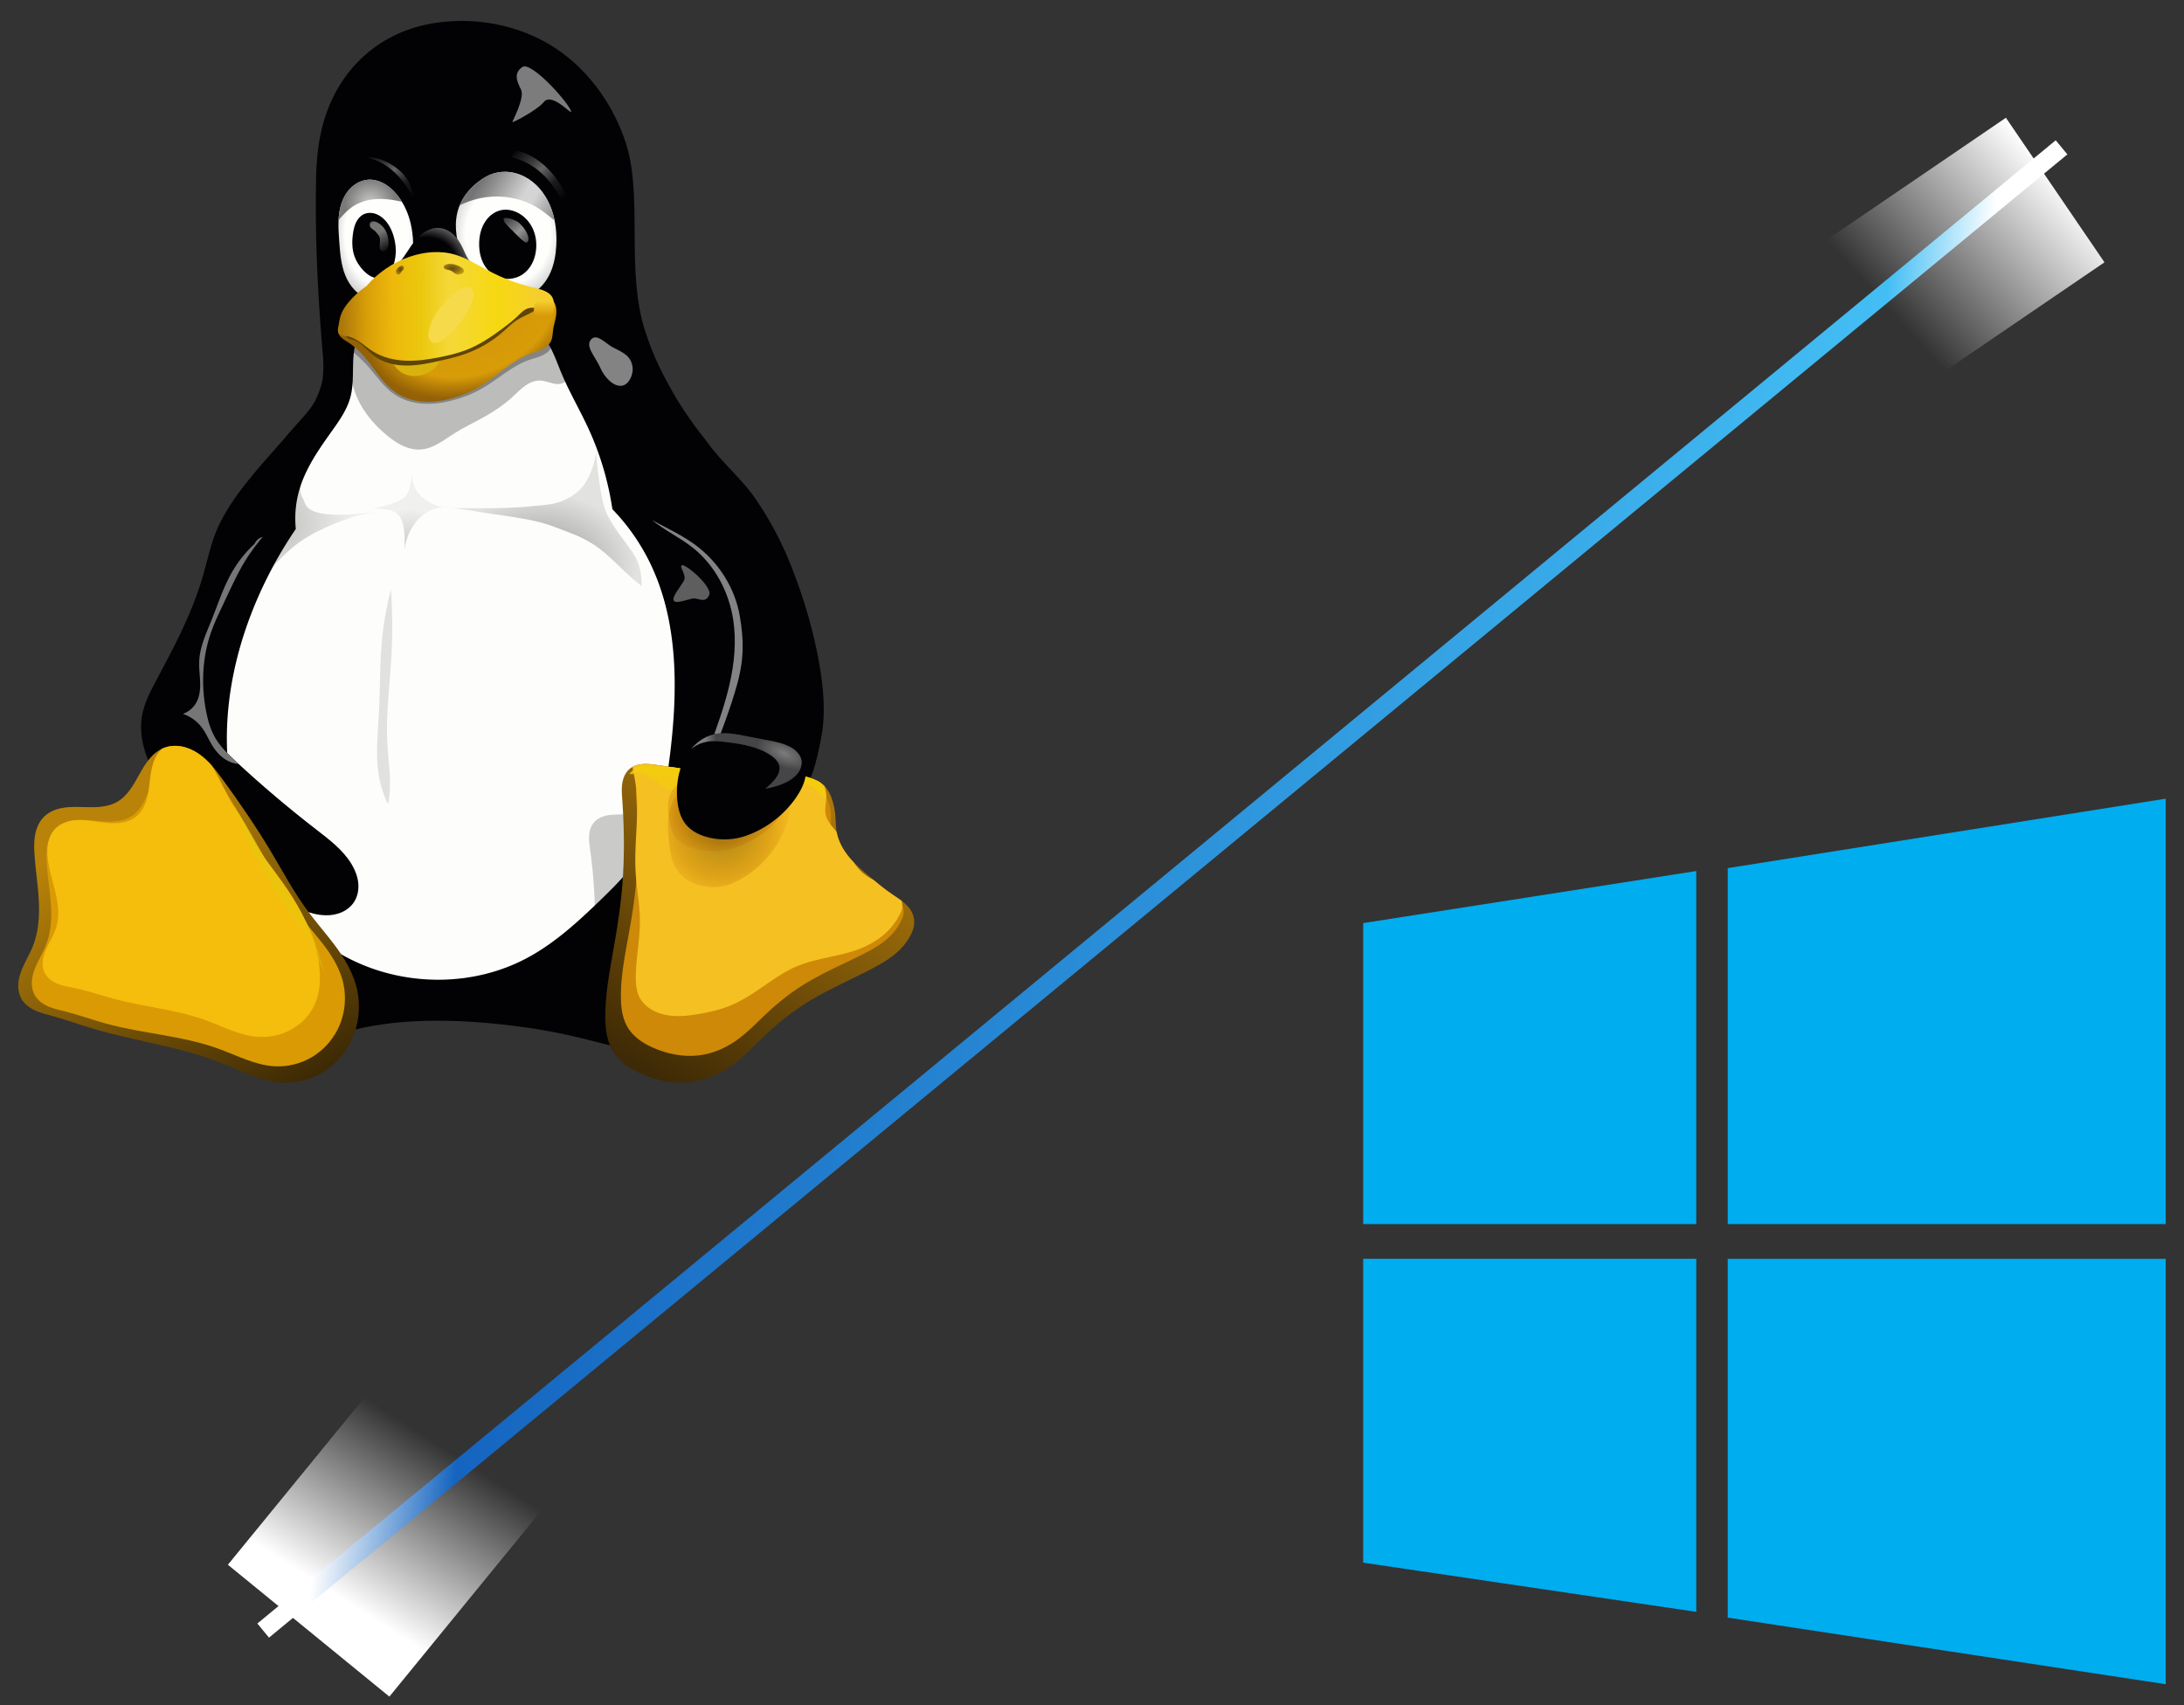 <svg xmlns="http://www.w3.org/2000/svg" xmlns:xlink="http://www.w3.org/1999/xlink" viewBox="0 0 1710.15 1335.29" xmlns:v="https://vecta.io/nano"><rect x="0" y="0" width="1710.15" height="1335.29" fill="#333333" stroke="none"/><style><![CDATA[.X,.s,.AX,.J,.N,.h,.P,.AW,.AM,.L,.q,.R{isolation:isolate}.Aa{stroke-width:0}.Ab{fill:none}.Ac{fill:#020204}.Ad{fill:#7c7c7c}]]></style><defs><linearGradient id="A" x1="-28196.39" y1="-51956.53" x2="-28487.47" y2="-52452.34" gradientTransform="translate(618.12 4262.75) rotate(2.05) scale(.8 .07) skewX(-28.68)" xlink:href="#AJ"><stop offset="0" stop-color="#fff" stop-opacity="0"/><stop offset="1" stop-color="#0f1649"/></linearGradient><linearGradient id="B" x1="9570.64" y1="-466.67" x2="9524.56" y2="-545.17" gradientTransform="translate(-4327.93 -8057.86) rotate(66.29) scale(1.17 1.02) skewX(55.13)" xlink:href="#AJ"><stop offset="0" stop-color="#fff" stop-opacity="0"/><stop offset=".71" stop-color="#fff"/></linearGradient><linearGradient id="C" x1="-3819.18" y1="8272.63" x2="-3865.26" y2="8194.13" gradientTransform="translate(4843.46 -11737.27) rotate(69.75) scale(1.14 .88) skewX(56.9)" xlink:href="#AJ"><stop offset="0" stop-color="#fff" stop-opacity="0"/><stop offset=".84" stop-color="#fff"/></linearGradient><linearGradient id="D" x1="450.58" y1="235.815" x2="1370.971" y2="1156.207" xlink:href="#AJ"><stop offset="0" stop-color="#fff"/><stop offset=".03" stop-color="#fff"/><stop offset=".11" stop-color="#1565c0"/><stop offset=".9" stop-color="#43bef4"/><stop offset=".96" stop-color="#fff"/></linearGradient><clipPath id="E"><path d="M361.66 16.38c-19.49 0-39.04 3.83-56.72 13.38-18.78 10.1-34.17 26.28-43.62 45.38-9.49 19.1-13.19 39.5-13.77 61.98-1.07 42.68.97 87.44 4.19 128.02.84 12.34 2.4 19.55.81 32.26-5.26 26.96-28.84 45.09-41.45 68.77-13.87 26.12-19.72 55.64-30.18 83.32-9.58 25.3-23.03 49.05-32.09 74.55-12.7 35.63-16.5 74.81-8.12 111.71 6.4 28.13 19.75 54.51 37.75 77.08l-7.8 14.1c-8.35 14.39-18.55 28.07-23.29 44.01-2.37 7.96-3.31 16.47-1.79 24.65 1.53 8.19 5.68 16.01 12.18 21.21 4.26 3.38 9.42 5.59 14.71 6.82 5.29 1.2 10.78 1.49 16.24 1.4 20.69-.45 40.77-6.72 60.78-11.99 11.89-3.12 23.84-5.88 35.83-8.38 42.68-8.74 90.3-5.23 129.9.49 13.42 2.05 26.73 4.68 39.92 7.89 20.66 5 41.22 11.37 62.46 11.99 5.59.16 11.24-.1 16.7-1.3 5.46-1.23 10.75-3.44 15.1-6.92 6.53-5.2 10.69-13.06 12.21-21.24 1.53-8.19.58-16.73-1.82-24.72-4.81-15.98-15.1-29.59-23.62-43.92-3.38-5.68-6.5-11.47-9.84-17.15 25.66-28.81 46.32-62.14 58.27-98.75 13.03-39.95 15.43-82.99 9.94-124.67S575.83 404.27 558.45 366c-21.83-47.94-40.18-65.29-53.5-107.42-14.36-45.54-2.5-99.43-13.19-140.72-3.8-14.03-9.87-27.45-17.7-39.73-9.16-14.39-20.79-27.25-34.59-37.26-22.02-15.98-49.7-24.49-77.83-24.49h0z" class="Aa Ab"/></clipPath><radialGradient id="F" cx="1016.94" cy="-636.2" fx="1016.94" fy="-636.2" r="3.25" gradientTransform="translate(-19108.82 -11041.64) scale(19 -18)" xlink:href="#AJ"><stop offset="0"/><stop offset="1" stop-opacity=".25"/></radialGradient><clipPath id="G"><path d="M361.66 16.38c-19.49 0-39.04 3.83-56.72 13.38-18.78 10.1-34.17 26.28-43.62 45.38-9.49 19.1-13.19 39.5-13.77 61.98-1.07 42.68.97 87.44 4.19 128.02.84 12.34 2.4 19.55.81 32.26-5.26 26.96-28.84 45.09-41.45 68.77-13.87 26.12-19.72 55.64-30.18 83.32-9.58 25.3-23.03 49.05-32.09 74.55-12.7 35.63-16.5 74.81-8.12 111.71 6.4 28.13 19.75 54.51 37.75 77.08l-7.8 14.1c-8.35 14.39-18.55 28.07-23.29 44.01-2.37 7.96-3.31 16.47-1.79 24.65 1.53 8.19 5.68 16.01 12.18 21.21 4.26 3.38 9.42 5.59 14.71 6.82 5.29 1.2 10.78 1.49 16.24 1.4 20.69-.45 40.77-6.72 60.78-11.99 11.89-3.12 23.84-5.88 35.83-8.38 42.68-8.74 90.3-5.23 129.9.49 13.42 2.05 26.73 4.68 39.92 7.89 20.66 5 41.22 11.37 62.46 11.99 5.59.16 11.24-.1 16.7-1.3 5.46-1.23 10.75-3.44 15.1-6.92 6.53-5.2 10.69-13.06 12.21-21.24 1.53-8.19.58-16.73-1.82-24.72-4.81-15.98-15.1-29.59-23.62-43.92-3.38-5.68-6.5-11.47-9.84-17.15 25.66-28.81 46.32-62.14 58.27-98.75 13.03-39.95 15.43-82.99 9.94-124.67S575.83 404.27 558.45 366c-21.83-47.94-40.18-65.29-53.5-107.42-14.36-45.54-2.5-99.43-13.19-140.72-3.8-14.03-9.87-27.45-17.7-39.73-9.16-14.39-20.79-27.25-34.59-37.26-22.02-15.98-49.7-24.49-77.83-24.49h0z" class="Aa Ab"/></clipPath><radialGradient id="H" cx="1032.46" cy="-637.5" fx="1032.46" fy="-637.5" gradientTransform="translate(-23943.26 -11031.23) scale(23.6 -18)" xlink:href="#F"/><clipPath id="I"><path d="M361.66 16.38c-19.49 0-39.04 3.83-56.72 13.38-18.78 10.1-34.17 26.28-43.62 45.38-9.49 19.1-13.19 39.5-13.77 61.98-1.07 42.68.97 87.44 4.19 128.02.84 12.34 2.4 19.55.81 32.26-5.26 26.96-28.84 45.09-41.45 68.77-13.87 26.12-19.72 55.64-30.18 83.32-9.58 25.3-23.03 49.05-32.09 74.55-12.7 35.63-16.5 74.81-8.12 111.71 6.4 28.13 19.75 54.51 37.75 77.08l-7.8 14.1c-8.35 14.39-18.55 28.07-23.29 44.01-2.37 7.96-3.31 16.47-1.79 24.65 1.53 8.19 5.68 16.01 12.18 21.21 4.26 3.38 9.42 5.59 14.71 6.82 5.29 1.2 10.78 1.49 16.24 1.4 20.69-.45 40.77-6.72 60.78-11.99 11.89-3.12 23.84-5.88 35.83-8.38 42.68-8.74 90.3-5.23 129.9.49 13.42 2.05 26.73 4.68 39.92 7.89 20.66 5 41.22 11.37 62.46 11.99 5.59.16 11.24-.1 16.7-1.3 5.46-1.23 10.75-3.44 15.1-6.92 6.53-5.2 10.69-13.06 12.21-21.24 1.53-8.19.58-16.73-1.82-24.72-4.81-15.98-15.1-29.59-23.62-43.92-3.38-5.68-6.5-11.47-9.84-17.15 25.66-28.81 46.32-62.14 58.27-98.75 13.03-39.95 15.43-82.99 9.94-124.67S575.83 404.27 558.45 366c-21.83-47.94-40.18-65.29-53.5-107.42-14.36-45.54-2.5-99.43-13.19-140.72-3.8-14.03-9.87-27.45-17.7-39.73-9.16-14.39-20.79-27.25-34.59-37.26-22.02-15.98-49.7-24.49-77.83-24.49h0z" class="Aa Ab"/></clipPath><radialGradient id="J" cx="975.27" cy="-697.62" fx="975.27" fy="-697.62" gradientTransform="translate(-8798.54 -6545.75) scale(9.35 -10)" xlink:href="#F"/><clipPath id="K"><path d="M361.66 16.38c-19.49 0-39.04 3.83-56.72 13.38-18.78 10.1-34.17 26.28-43.62 45.38-9.49 19.1-13.19 39.5-13.77 61.98-1.07 42.68.97 87.44 4.19 128.02.84 12.34 2.4 19.55.81 32.26-5.26 26.96-28.84 45.09-41.45 68.77-13.87 26.12-19.72 55.64-30.18 83.32-9.58 25.3-23.03 49.05-32.09 74.55-12.7 35.63-16.5 74.81-8.12 111.71 6.4 28.13 19.75 54.51 37.75 77.08l-7.8 14.1c-8.35 14.39-18.55 28.07-23.29 44.01-2.37 7.96-3.31 16.47-1.79 24.65 1.53 8.19 5.68 16.01 12.18 21.21 4.26 3.38 9.42 5.59 14.71 6.82 5.29 1.2 10.78 1.49 16.24 1.4 20.69-.45 40.77-6.72 60.78-11.99 11.89-3.12 23.84-5.88 35.83-8.38 42.68-8.74 90.3-5.23 129.9.49 13.42 2.05 26.73 4.68 39.92 7.89 20.66 5 41.22 11.37 62.46 11.99 5.59.16 11.24-.1 16.7-1.3 5.46-1.23 10.75-3.44 15.1-6.92 6.53-5.2 10.69-13.06 12.21-21.24 1.53-8.19.58-16.73-1.82-24.72-4.81-15.98-15.1-29.59-23.62-43.92-3.38-5.68-6.5-11.47-9.84-17.15 25.66-28.81 46.32-62.14 58.27-98.75 13.03-39.95 15.43-82.99 9.94-124.67S575.83 404.27 558.45 366c-21.83-47.94-40.18-65.29-53.5-107.42-14.36-45.54-2.5-99.43-13.19-140.72-3.8-14.03-9.87-27.45-17.7-39.73-9.16-14.39-20.79-27.25-34.59-37.26-22.02-15.98-49.7-24.49-77.83-24.49h0z" class="Aa Ab"/></clipPath><clipPath id="L"><path d="M361.66 16.38c-19.49 0-39.04 3.83-56.72 13.38-18.78 10.1-34.17 26.28-43.62 45.38-9.49 19.1-13.19 39.5-13.77 61.98-1.07 42.68.97 87.44 4.19 128.02.84 12.34 2.4 19.55.81 32.26-5.26 26.96-28.84 45.09-41.45 68.77-13.87 26.12-19.72 55.64-30.18 83.32-9.58 25.3-23.03 49.05-32.09 74.55-12.7 35.63-16.5 74.81-8.12 111.71 6.4 28.13 19.75 54.51 37.75 77.08l-7.8 14.1c-8.35 14.39-18.55 28.07-23.29 44.01-2.37 7.96-3.31 16.47-1.79 24.65 1.53 8.19 5.68 16.01 12.18 21.21 4.26 3.38 9.42 5.59 14.71 6.82 5.29 1.2 10.78 1.49 16.24 1.4 20.69-.45 40.77-6.72 60.78-11.99 11.89-3.12 23.84-5.88 35.83-8.38 42.68-8.74 90.3-5.23 129.9.49 13.42 2.05 26.73 4.68 39.92 7.89 20.66 5 41.22 11.37 62.46 11.99 5.59.16 11.24-.1 16.7-1.3 5.46-1.23 10.75-3.44 15.1-6.92 6.53-5.2 10.69-13.06 12.21-21.24 1.53-8.19.58-16.73-1.82-24.72-4.81-15.98-15.1-29.59-23.62-43.92-3.38-5.68-6.5-11.47-9.84-17.15 25.66-28.81 46.32-62.14 58.27-98.75 13.03-39.95 15.43-82.99 9.94-124.67S575.83 404.27 558.45 366c-21.83-47.94-40.18-65.29-53.5-107.42-14.36-45.54-2.5-99.43-13.19-140.72-3.8-14.03-9.87-27.45-17.7-39.73-9.16-14.39-20.79-27.25-34.59-37.26-22.02-15.98-49.7-24.49-77.83-24.49h0z" class="Aa Ab"/></clipPath><clipPath id="M"><path d="M361.66 16.38c-19.49 0-39.04 3.83-56.72 13.38-18.78 10.1-34.17 26.28-43.62 45.38-9.49 19.1-13.19 39.5-13.77 61.98-1.07 42.68.97 87.44 4.19 128.02.84 12.34 2.4 19.55.81 32.26-5.26 26.96-28.84 45.09-41.45 68.77-13.87 26.12-19.72 55.64-30.18 83.32-9.58 25.3-23.03 49.05-32.09 74.55-12.7 35.63-16.5 74.81-8.12 111.71 6.4 28.13 19.75 54.51 37.75 77.08l-7.8 14.1c-8.35 14.39-18.55 28.07-23.29 44.01-2.37 7.96-3.31 16.47-1.79 24.65 1.53 8.19 5.68 16.01 12.18 21.21 4.26 3.38 9.42 5.59 14.71 6.82 5.29 1.2 10.78 1.49 16.24 1.4 20.69-.45 40.77-6.72 60.78-11.99 11.89-3.12 23.84-5.88 35.83-8.38 42.68-8.74 90.3-5.23 129.9.49 13.42 2.05 26.73 4.68 39.92 7.89 20.66 5 41.22 11.37 62.46 11.99 5.59.16 11.24-.1 16.7-1.3 5.46-1.23 10.75-3.44 15.1-6.92 6.53-5.2 10.69-13.06 12.21-21.24 1.53-8.19.58-16.73-1.82-24.72-4.81-15.98-15.1-29.59-23.62-43.92-3.38-5.68-6.5-11.47-9.84-17.15 25.66-28.81 46.32-62.14 58.27-98.75 13.03-39.95 15.43-82.99 9.94-124.67S575.83 404.27 558.45 366c-21.83-47.94-40.18-65.29-53.5-107.42-14.36-45.54-2.5-99.43-13.19-140.72-3.8-14.03-9.87-27.45-17.7-39.73-9.16-14.39-20.79-27.25-34.59-37.26-22.02-15.98-49.7-24.49-77.83-24.49h0z" class="Aa Ab"/></clipPath><clipPath id="N"><path d="M361.66 16.38c-19.49 0-39.04 3.83-56.72 13.38-18.78 10.1-34.17 26.28-43.62 45.38-9.49 19.1-13.19 39.5-13.77 61.98-1.07 42.68.97 87.44 4.19 128.02.84 12.34 2.4 19.55.81 32.26-5.26 26.96-28.84 45.09-41.45 68.77-13.87 26.12-19.72 55.64-30.18 83.32-9.58 25.3-23.03 49.05-32.09 74.55-12.7 35.63-16.5 74.81-8.12 111.71 6.4 28.13 19.75 54.51 37.75 77.08l-7.8 14.1c-8.35 14.39-18.55 28.07-23.29 44.01-2.37 7.96-3.31 16.47-1.79 24.65 1.53 8.19 5.68 16.01 12.18 21.21 4.26 3.38 9.42 5.59 14.71 6.82 5.29 1.2 10.78 1.49 16.24 1.4 20.69-.45 40.77-6.72 60.78-11.99 11.89-3.12 23.84-5.88 35.83-8.38 42.68-8.74 90.3-5.23 129.9.49 13.42 2.05 26.73 4.68 39.92 7.89 20.66 5 41.22 11.37 62.46 11.99 5.59.16 11.24-.1 16.7-1.3 5.46-1.23 10.75-3.44 15.1-6.92 6.53-5.2 10.69-13.06 12.21-21.24 1.53-8.19.58-16.73-1.82-24.72-4.81-15.98-15.1-29.59-23.62-43.92-3.38-5.68-6.5-11.47-9.84-17.15 25.66-28.81 46.32-62.14 58.27-98.75 13.03-39.95 15.43-82.99 9.94-124.67S575.83 404.27 558.45 366c-21.83-47.94-40.18-65.29-53.5-107.42-14.36-45.54-2.5-99.43-13.19-140.72-3.8-14.03-9.87-27.45-17.7-39.73-9.16-14.39-20.79-27.25-34.59-37.26-22.02-15.98-49.7-24.49-77.83-24.49h0z" class="Aa Ab"/></clipPath><clipPath id="O"><path d="M222.08 344.16c-19.81 22.48-40.18 44.27-51.36 68.6-5.55 12.34-8.15 25.76-11.95 38.75-4.29 14.75-10.13 29.04-16.7 42.94-6.07 12.83-12.77 25.37-19.42 37.88-4.87 9.13-9.81 18.42-11.5 28.62-1.33 8.06-.58 16.37 1.49 24.26 2.05 7.89 5.33 15.43 9.06 22.67 15.85 31.02 39.66 57.72 67.86 78.19 12.8 9.26 26.47 17.28 40.86 23.88 7.8 3.54 15.98 6.72 24.56 6.85 4.29.1 8.61-.62 12.54-2.34 3.9-1.72 7.41-4.48 9.74-8.09 2.86-4.42 3.83-9.91 3.25-15.14s-2.63-10.23-5.36-14.71c-6.69-10.98-17.25-18.94-27.42-26.8-21.96-16.99-43.17-34.95-63.5-53.86-5.72-5.36-11.47-10.85-15.46-17.61-3.9-6.56-6.01-14.03-7.44-21.54-3.93-20.56-2.92-42.2 4.06-61.95 2.76-7.73 6.37-15.1 9.87-22.51 6.04-12.83 11.76-25.92 19.72-37.68 9.91-14.65 23.16-27.06 31.22-42.78 6.82-13.29 9.58-28.2 12.21-42.88 2.08-11.5 6.01-22.74 8.02-34.24-3.93 7.47-16.6 19.72-24.36 29.46z" class="Aa Ab"/></clipPath><clipPath id="P"><path d="M542.94 429.3c17.02 13.71 27.84 34.4 31.18 56 2.6 16.83.91 34.14-2.89 50.74-3.8 16.63-9.65 32.68-15.49 48.72-2.31 6.37-4.65 12.83-5.55 19.55-.94 6.76-.36 13.87 2.89 19.85 3.74 6.85 10.69 11.56 18.16 13.77 7.37 2.21 15.33 2.14 22.8.29s20.04-4.26 26.12-9c15.43-11.99 19.1-32.81 22.77-51.06 3.8-19.07 1.95-39.04-1.4-58.31-4.58-26.28-12.28-51.94-22.06-76.72-7.21-18.26-16.44-35.67-27.42-51.84-10.78-15.88-26.05-28.26-37.36-43.79-3.93-5.39-8.64-10.98-12.47-16.44-8.32-11.76-6.43-9.55-11.6-17.18-3.74-5.52-9.65-7.41-15.85-9.81-6.24-2.4-13.19-3.12-19.62-1.33-8.45 2.37-15.36 9.06-19.04 17.02-3.67 7.99-4.32 17.15-2.89 25.82 1.85 11.17 6.95 21.57 12.73 31.31 6.5 11.01 14.03 21.63 23.88 29.82 10.26 8.54 22.67 14.2 33.1 22.58z" class="Aa Ab"/></clipPath><linearGradient id="Q" x1="74.83" y1="652.1" x2="208.43" y2="876.27" xlink:href="#AJ"><stop offset="0" stop-color="#b98309"/><stop offset="1" stop-color="#382605"/></linearGradient><clipPath id="R"><path d="M127.88 585.9c4.48-1.85 9.52-2.21 14.26-1.33 4.78.88 9.29 2.96 13.29 5.65 8.02 5.46 13.97 13.38 19.65 21.24 13.09 18 25.66 36.38 37.1 55.48 9.26 15.53 17.74 31.54 28.46 46.06 6.98 9.52 14.84 18.32 21.86 27.77 7.02 9.48 13.22 19.75 16.34 31.12 4.06 14.78 2.47 31.05-4.55 44.66-4.94 9.58-12.54 17.8-21.76 23.36s-18.94 8.02-29.72 8.02c-17.12 0-33.85-9.19-49.76-15.53-32.42-12.93-67.63-16.96-101.05-27.03-10.26-3.09-20.37-6.76-30.7-9.58-4.61-1.27-9.26-2.37-13.61-4.35-4.35-1.95-8.41-4.9-10.82-9-1.85-3.18-2.6-6.92-2.6-10.59s.91-7.34 2.18-10.78c2.5-6.92 6.56-13.19 9.29-20.04 4.45-11.17 5.26-23.49 4.65-35.5-.58-11.99-2.53-23.91-3.35-35.89-.39-5.36-.52-10.78.52-16.08 1.01-5.26 3.28-10.43 7.15-14.13 3.57-3.44 8.28-5.49 13.16-6.5 4.84-1.01 9.84-1.04 14.78-.94s9.91.39 14.84-.03c4.94-.39 9.91-1.49 14.2-3.96 4.09-2.34 7.44-5.81 10.2-9.61s5-7.96 7.31-12.08c2.27-4.09 4.65-8.19 7.67-11.82 2.99-3.64 6.69-6.79 11.04-8.58z" class="Aa Ab"/></clipPath><clipPath id="S"><path d="M127.88 585.9c4.48-1.85 9.52-2.21 14.26-1.33 4.78.88 9.29 2.96 13.29 5.65 8.02 5.46 13.97 13.38 19.65 21.24 13.09 18 25.66 36.38 37.1 55.48 9.26 15.53 17.74 31.54 28.46 46.06 6.98 9.52 14.84 18.32 21.86 27.77 7.02 9.48 13.22 19.75 16.34 31.12 4.06 14.78 2.47 31.05-4.55 44.66-4.94 9.58-12.54 17.8-21.76 23.36s-18.94 8.02-29.72 8.02c-17.12 0-33.85-9.19-49.76-15.53-32.42-12.93-67.63-16.96-101.05-27.03-10.26-3.09-20.37-6.76-30.7-9.58-4.61-1.27-9.26-2.37-13.61-4.35-4.35-1.95-8.41-4.9-10.82-9-1.85-3.18-2.6-6.92-2.6-10.59s.91-7.34 2.18-10.78c2.5-6.92 6.56-13.19 9.29-20.04 4.45-11.17 5.26-23.49 4.65-35.5-.58-11.99-2.53-23.91-3.35-35.89-.39-5.36-.52-10.78.52-16.08 1.01-5.26 3.28-10.43 7.15-14.13 3.57-3.44 8.28-5.49 13.16-6.5 4.84-1.01 9.84-1.04 14.78-.94s9.91.39 14.84-.03c4.94-.39 9.91-1.49 14.2-3.96 4.09-2.34 7.44-5.81 10.2-9.61s5-7.96 7.31-12.08c2.27-4.09 4.65-8.19 7.67-11.82 2.99-3.64 6.69-6.79 11.04-8.58z" class="Aa Ab"/></clipPath><clipPath id="T"><path d="M127.88 585.9c4.48-1.85 9.52-2.21 14.26-1.33 4.78.88 9.29 2.96 13.29 5.65 8.02 5.46 13.97 13.38 19.65 21.24 13.09 18 25.66 36.38 37.1 55.48 9.26 15.53 17.74 31.54 28.46 46.06 6.98 9.52 14.84 18.32 21.86 27.77 7.02 9.48 13.22 19.75 16.34 31.12 4.06 14.78 2.47 31.05-4.55 44.66-4.94 9.58-12.54 17.8-21.76 23.36s-18.94 8.02-29.72 8.02c-17.12 0-33.85-9.19-49.76-15.53-32.42-12.93-67.63-16.96-101.05-27.03-10.26-3.09-20.37-6.76-30.7-9.58-4.61-1.27-9.26-2.37-13.61-4.35-4.35-1.95-8.41-4.9-10.82-9-1.85-3.18-2.6-6.92-2.6-10.59s.91-7.34 2.18-10.78c2.5-6.92 6.56-13.19 9.29-20.04 4.45-11.17 5.26-23.49 4.65-35.5-.58-11.99-2.53-23.91-3.35-35.89-.39-5.36-.52-10.78.52-16.08 1.01-5.26 3.28-10.43 7.15-14.13 3.57-3.44 8.28-5.49 13.16-6.5 4.84-1.01 9.84-1.04 14.78-.94s9.91.39 14.84-.03c4.94-.39 9.91-1.49 14.2-3.96 4.09-2.34 7.44-5.81 10.2-9.61s5-7.96 7.31-12.08c2.27-4.09 4.65-8.19 7.67-11.82 2.99-3.64 6.69-6.79 11.04-8.58z" class="Aa Ab"/></clipPath><linearGradient id="U" x1="222.83" y1="701.66" x2="264.86" y2="780.86" xlink:href="#AJ"><stop offset="0" stop-color="#ebc40c"/><stop offset="1" stop-color="#ebc40c" stop-opacity="0"/></linearGradient><clipPath id="V"><path d="M361.66 16.38c-19.49 0-39.04 3.83-56.72 13.38-18.78 10.1-34.17 26.28-43.62 45.38-9.49 19.1-13.19 39.5-13.77 61.98-1.07 42.68.97 87.44 4.19 128.02.84 12.34 2.4 19.55.81 32.26-5.26 26.96-28.84 45.09-41.45 68.77-13.87 26.12-19.72 55.64-30.18 83.32-9.58 25.3-23.03 49.05-32.09 74.55-12.7 35.63-16.5 74.81-8.12 111.71 6.4 28.13 19.75 54.51 37.75 77.08l-7.8 14.1c-8.35 14.39-18.55 28.07-23.29 44.01-2.37 7.96-3.31 16.47-1.79 24.65 1.53 8.19 5.68 16.01 12.18 21.21 4.26 3.38 9.42 5.59 14.71 6.82 5.29 1.2 10.78 1.49 16.24 1.4 20.69-.45 40.77-6.72 60.78-11.99 11.89-3.12 23.84-5.88 35.83-8.38 42.68-8.74 90.3-5.23 129.9.49 13.42 2.05 26.73 4.68 39.92 7.89 20.66 5 41.22 11.37 62.46 11.99 5.59.16 11.24-.1 16.7-1.3 5.46-1.23 10.75-3.44 15.1-6.92 6.53-5.2 10.69-13.06 12.21-21.24 1.53-8.19.58-16.73-1.82-24.72-4.81-15.98-15.1-29.59-23.62-43.92-3.38-5.68-6.5-11.47-9.84-17.15 25.66-28.81 46.32-62.14 58.27-98.75 13.03-39.95 15.43-82.99 9.94-124.67S575.83 404.27 558.45 366c-21.83-47.94-40.18-65.29-53.5-107.42-14.36-45.54-2.5-99.43-13.19-140.72-3.8-14.03-9.87-27.45-17.7-39.73-9.16-14.39-20.79-27.25-34.59-37.26-22.02-15.98-49.7-24.49-77.83-24.49h0z" class="Aa Ab"/></clipPath><linearGradient id="W" x1="551.07" y1="696.7" x2="561.69" y2="773.91" xlink:href="#AJ"><stop offset="0"/><stop offset="1" stop-opacity="0"/></linearGradient><linearGradient id="X" x1="499.75" y1="834.18" x2="634.36" y2="615.96" xlink:href="#AJ"><stop offset="0" stop-color="#3e2a06"/><stop offset="1" stop-color="#ad780a"/></linearGradient><clipPath id="Y"><path d="M707.67 740.49c-7.34 8.71-17.54 14.45-27.71 19.65-17.31 8.8-35.28 16.57-51.55 27.19-10.91 7.11-20.98 15.46-30.4 24.46-8.06 7.7-15.69 15.92-24.72 22.45-9.13 6.59-19.65 11.37-30.79 13.03-3.09.45-6.17.68-9.29.68-10.52 0-21.05-2.53-30.73-6.76-8.77-3.8-17.22-9.29-22.28-17.41-5.07-8.19-6.24-18.16-6.24-27.81-.03-16.99 3.12-33.81 6.07-50.58 2.47-13.94 4.81-27.87 6.33-41.94 2.76-25.53 2.73-51.36.91-77.02-.32-4.29-.68-8.61-.03-12.86.65-4.26 2.4-8.51 5.65-11.3 3.02-2.6 7.05-3.77 11.04-3.96 3.96-.23 7.93.39 11.86.97 9.26 1.36 18.61 2.4 27.68 4.81 5.72 1.49 11.3 3.51 16.99 5.07 9.55 2.57 19.52 3.8 29.3 2.66 10.56-1.23 20.82-5.2 31.44-4.94 4.35.1 8.67.91 12.83 2.24 4.22 1.33 8.41 3.25 11.53 6.43 2.37 2.4 4.03 5.42 5.26 8.58 1.85 4.68 2.86 9.68 3.28 14.68.36 4.45.29 8.97 1.14 13.35 1.4 7.18 5.2 13.77 9.87 19.39 4.71 5.65 10.33 10.43 15.95 15.14s11.24 9.39 17.28 13.51c2.83 1.95 5.75 3.77 8.45 5.88 2.7 2.14 5.16 4.61 6.85 7.6 1.46 2.63 2.24 5.59 2.24 8.61 0 1.69-.23 3.38-.75 5.07-1.46 4.65-4.16 9.16-7.47 13.12h0z" class="Aa Ab"/></clipPath><clipPath id="Z"><path d="M707.67 740.49c-7.34 8.71-17.54 14.45-27.71 19.65-17.31 8.8-35.28 16.57-51.55 27.19-10.91 7.11-20.98 15.46-30.4 24.46-8.06 7.7-15.69 15.92-24.72 22.45-9.13 6.59-19.65 11.37-30.79 13.03-3.09.45-6.17.68-9.29.68-10.52 0-21.05-2.53-30.73-6.76-8.77-3.8-17.22-9.29-22.28-17.41-5.07-8.19-6.24-18.16-6.24-27.81-.03-16.99 3.12-33.81 6.07-50.58 2.47-13.94 4.81-27.87 6.33-41.94 2.76-25.53 2.73-51.36.91-77.02-.32-4.29-.68-8.61-.03-12.86.65-4.26 2.4-8.51 5.65-11.3 3.02-2.6 7.05-3.77 11.04-3.96 3.96-.23 7.93.39 11.86.97 9.26 1.36 18.61 2.4 27.68 4.81 5.72 1.49 11.3 3.51 16.99 5.07 9.55 2.57 19.52 3.8 29.3 2.66 10.56-1.23 20.82-5.2 31.44-4.94 4.35.1 8.67.91 12.83 2.24 4.22 1.33 8.41 3.25 11.53 6.43 2.37 2.4 4.03 5.42 5.26 8.58 1.85 4.68 2.86 9.68 3.28 14.68.36 4.45.29 8.97 1.14 13.35 1.4 7.18 5.2 13.77 9.87 19.39 4.71 5.65 10.33 10.43 15.95 15.14s11.24 9.39 17.28 13.51c2.83 1.95 5.75 3.77 8.45 5.88 2.7 2.14 5.16 4.61 6.85 7.6 1.46 2.63 2.24 5.59 2.24 8.61 0 1.69-.23 3.38-.75 5.07-1.46 4.65-4.16 9.16-7.47 13.12h0z" class="Aa Ab"/></clipPath><clipPath id="a"><path d="M707.67 740.49c-7.34 8.71-17.54 14.45-27.71 19.65-17.31 8.8-35.28 16.57-51.55 27.19-10.91 7.11-20.98 15.46-30.4 24.46-8.06 7.7-15.69 15.92-24.72 22.45-9.13 6.59-19.65 11.37-30.79 13.03-3.09.45-6.17.68-9.29.68-10.52 0-21.05-2.53-30.73-6.76-8.77-3.8-17.22-9.29-22.28-17.41-5.07-8.19-6.24-18.16-6.24-27.81-.03-16.99 3.12-33.81 6.07-50.58 2.47-13.94 4.81-27.87 6.33-41.94 2.76-25.53 2.73-51.36.91-77.02-.32-4.29-.68-8.61-.03-12.86.65-4.26 2.4-8.51 5.65-11.3 3.02-2.6 7.05-3.77 11.04-3.96 3.96-.23 7.93.39 11.86.97 9.26 1.36 18.61 2.4 27.68 4.81 5.72 1.49 11.3 3.51 16.99 5.07 9.55 2.57 19.52 3.8 29.3 2.66 10.56-1.23 20.82-5.2 31.44-4.94 4.35.1 8.67.91 12.83 2.24 4.22 1.33 8.41 3.25 11.53 6.43 2.37 2.4 4.03 5.42 5.26 8.58 1.85 4.68 2.86 9.68 3.28 14.68.36 4.45.29 8.97 1.14 13.35 1.4 7.18 5.2 13.77 9.87 19.39 4.71 5.65 10.33 10.43 15.95 15.14s11.24 9.39 17.28 13.51c2.83 1.95 5.75 3.77 8.45 5.88 2.7 2.14 5.16 4.61 6.85 7.6 1.46 2.63 2.24 5.59 2.24 8.61 0 1.69-.23 3.38-.75 5.07-1.46 4.65-4.16 9.16-7.47 13.12h0z" class="Aa Ab"/></clipPath><linearGradient id="b" x1="570.72" y1="606.32" x2="566.76" y2="641.95" xlink:href="#AJ"><stop offset="0" stop-color="#f3cd0c"/><stop offset="1" stop-color="#f3cd0c" stop-opacity="0"/></linearGradient><clipPath id="c"><path d="M707.67 740.49c-7.34 8.71-17.54 14.45-27.71 19.65-17.31 8.8-35.28 16.57-51.55 27.19-10.91 7.11-20.98 15.46-30.4 24.46-8.06 7.7-15.69 15.92-24.72 22.45-9.13 6.59-19.65 11.37-30.79 13.03-3.09.45-6.17.68-9.29.68-10.52 0-21.05-2.53-30.73-6.76-8.77-3.8-17.22-9.29-22.28-17.41-5.07-8.19-6.24-18.16-6.24-27.81-.03-16.99 3.12-33.81 6.07-50.58 2.47-13.94 4.81-27.87 6.33-41.94 2.76-25.53 2.73-51.36.91-77.02-.32-4.29-.68-8.61-.03-12.86.65-4.26 2.4-8.51 5.65-11.3 3.02-2.6 7.05-3.77 11.04-3.96 3.96-.23 7.93.39 11.86.97 9.26 1.36 18.61 2.4 27.68 4.81 5.72 1.49 11.3 3.51 16.99 5.07 9.55 2.57 19.52 3.8 29.3 2.66 10.56-1.23 20.82-5.2 31.44-4.94 4.35.1 8.67.91 12.83 2.24 4.22 1.33 8.41 3.25 11.53 6.43 2.37 2.4 4.03 5.42 5.26 8.58 1.85 4.68 2.86 9.68 3.28 14.68.36 4.45.29 8.97 1.14 13.35 1.4 7.18 5.2 13.77 9.87 19.39 4.71 5.65 10.33 10.43 15.95 15.14s11.24 9.39 17.28 13.51c2.83 1.95 5.75 3.77 8.45 5.88 2.7 2.14 5.16 4.61 6.85 7.6 1.46 2.63 2.24 5.59 2.24 8.61 0 1.69-.23 3.38-.75 5.07-1.46 4.65-4.16 9.16-7.47 13.12h0z" class="Aa Ab"/></clipPath><radialGradient id="d" cx="1052.07" cy="-640.49" fx="1052.07" fy="-640.49" r="3.25" gradientTransform="translate(-15991.79 -17474.31) rotate(15) scale(19.66 -20.64)" xlink:href="#AJ"><stop offset="0" stop-color="#110800"/><stop offset=".59" stop-color="#a65a00" stop-opacity=".8"/><stop offset="1" stop-color="#ff921e" stop-opacity="0"/></radialGradient><clipPath id="e"><path d="M707.67 740.49c-7.34 8.71-17.54 14.45-27.71 19.65-17.31 8.8-35.28 16.57-51.55 27.19-10.91 7.11-20.98 15.46-30.4 24.46-8.06 7.7-15.69 15.92-24.72 22.45-9.13 6.59-19.65 11.37-30.79 13.03-3.09.45-6.17.68-9.29.68-10.52 0-21.05-2.53-30.73-6.76-8.77-3.8-17.22-9.29-22.28-17.41-5.07-8.19-6.24-18.16-6.24-27.81-.03-16.99 3.12-33.81 6.07-50.58 2.47-13.94 4.81-27.87 6.33-41.94 2.76-25.53 2.73-51.36.91-77.02-.32-4.29-.68-8.61-.03-12.86.65-4.26 2.4-8.51 5.65-11.3 3.02-2.6 7.05-3.77 11.04-3.96 3.96-.23 7.93.39 11.86.97 9.26 1.36 18.61 2.4 27.68 4.81 5.72 1.49 11.3 3.51 16.99 5.07 9.55 2.57 19.52 3.8 29.3 2.66 10.56-1.23 20.82-5.2 31.44-4.94 4.35.1 8.67.91 12.83 2.24 4.22 1.33 8.41 3.25 11.53 6.43 2.37 2.4 4.03 5.42 5.26 8.58 1.85 4.68 2.86 9.68 3.28 14.68.36 4.45.29 8.97 1.14 13.35 1.4 7.18 5.2 13.77 9.87 19.39 4.71 5.65 10.33 10.43 15.95 15.14s11.24 9.39 17.28 13.51c2.83 1.95 5.75 3.77 8.45 5.88 2.7 2.14 5.16 4.61 6.85 7.6 1.46 2.63 2.24 5.59 2.24 8.61 0 1.69-.23 3.38-.75 5.07-1.46 4.65-4.16 9.16-7.47 13.12h0z" class="Aa Ab"/></clipPath><radialGradient id="f" cx="1027.91" cy="-660.46" fx="1027.91" fy="-660.46" gradientTransform="translate(-20121.77 -8315.64) rotate(-2.42) scale(19.74 -14.86)" xlink:href="#d"/><clipPath id="g"><path d="M629.97 596.91c-1.14-3.09-3.15-5.81-5.59-8.02s-5.33-3.9-8.35-5.2c-6.04-2.57-12.64-3.54-19.13-4.74l-18.26-3.57c-6.37-1.07-12.93-1.79-19.23-.36-5.49 1.23-10.59 4.09-14.75 7.89s-7.41 8.54-9.74 13.68c-4.13 9.06-5.42 19.23-4.65 29.14.58 7.37 2.47 14.97 7.31 20.53 3.93 4.52 9.49 7.34 15.2 9.03a51.65 51.65 0 0 0 30.4-.42c16.14-5.42 30.44-16.18 40.12-30.18 3.18-4.65 5.91-9.68 7.15-15.14.94-4.16.97-8.64-.49-12.64h0z" class="Aa Ab"/></clipPath><radialGradient id="h" cx="1065.74" cy="-1061.45" fx="1065.74" fy="-1061.45" r="3.25" gradientTransform="translate(-4819.87 -5488.07) rotate(23.5) scale(6.95 -3.21)" xlink:href="#AJ"><stop offset="0" stop-color="#7c7c7c"/><stop offset="1" stop-color="#7c7c7c" stop-opacity=".33"/></radialGradient><clipPath id="i"><path d="M629.97 596.91c-1.14-3.09-3.15-5.81-5.59-8.02s-5.33-3.9-8.35-5.2c-6.04-2.57-12.64-3.54-19.13-4.74l-18.26-3.57c-6.37-1.07-12.93-1.79-19.23-.36-5.49 1.23-10.59 4.09-14.75 7.89s-7.41 8.54-9.74 13.68c-4.13 9.06-5.42 19.23-4.65 29.14.58 7.37 2.47 14.97 7.31 20.53 3.93 4.52 9.49 7.34 15.2 9.03a51.65 51.65 0 0 0 30.4-.42c16.14-5.42 30.44-16.18 40.12-30.18 3.18-4.65 5.91-9.68 7.15-15.14.94-4.16.97-8.64-.49-12.64h0z" class="Aa Ab"/></clipPath><linearGradient id="j" x1="553.14" y1="596.09" x2="561.52" y2="595.73" xlink:href="#AJ"><stop offset="0" stop-color="#7c7c7c"/><stop offset="1" stop-color="#7c7c7c" stop-opacity=".33"/></linearGradient><radialGradient id="k" cx="980.16" cy="-636.72" fx="980.16" fy="-636.72" r="3.25" gradientTransform="translate(-9845.66 -9694.75) rotate(-.6) scale(10.24 -15.68)" xlink:href="#AJ"><stop offset="0" stop-color="#fefefc"/><stop offset=".75" stop-color="#fefefc"/><stop offset="1" stop-color="#d4d4d4"/></radialGradient><clipPath id="l"><path d="M276.55 182.01c-1.04 6.3-1.07 12.9 1.07 18.87 1.43 3.96 3.8 7.57 6.66 10.65 1.85 2.01 4 3.83 6.46 5.03 2.5 1.2 5.36 1.69 8.06 1.04 2.47-.62 4.61-2.21 6.2-4.19s2.66-4.35 3.41-6.79c2.24-7.18 1.88-15.01-.36-22.19-1.59-5.23-4.29-10.26-8.45-13.77-2.01-1.69-4.35-3.02-6.89-3.61-2.53-.62-5.29-.45-7.67.62-2.63 1.2-4.68 3.48-6.01 6.04-1.33 2.57-2.01 5.42-2.5 8.28h0z" class="Aa Ab"/></clipPath><linearGradient id="m" x1="288.5" y1="167.63" x2="304.84" y2="196.83" xlink:href="#AJ"><stop offset="0" stop-color="#757574" stop-opacity="0"/><stop offset=".25" stop-color="#757574"/><stop offset=".5" stop-color="#757574"/><stop offset="1" stop-color="#757574" stop-opacity="0"/></linearGradient><clipPath id="n"><path d="M288.57,140.72c-4.97.26-9.74,2.57-13.38,5.98-3.67,3.41-6.24,7.89-7.83,12.6-3.15,9.48-2.44,19.75-1.72,29.72.65,9,1.33,18.19,4.71,26.57,1.69,4.22,4.06,8.15,7.21,11.4,3.15,3.22,7.15,5.72,11.53,6.79,4.09,1.04,8.51.84,12.54-.42,4.06-1.3,7.73-3.61,10.78-6.56,4.42-4.32,7.37-9.97,9.1-15.92,1.72-5.94,2.21-12.18,2.11-18.39-.13-7.73-1.14-15.49-3.54-22.84-2.44-7.34-6.3-14.29-11.69-19.85-2.6-2.7-5.59-5.03-8.93-6.69-3.38-1.66-7.15-2.6-10.88-2.4Z" class="Aa Ab"/></clipPath><radialGradient id="o" cx="898.68" cy="-738.08" fx="898.68" fy="-738.08" r="3.25" gradientTransform="translate(-5944.01 -3131.17) rotate(-9.35) scale(6.25 -5.77)" xlink:href="#AJ"><stop offset="0" stop-color="#c8c8c8"/><stop offset="1" stop-color="#797978"/></radialGradient><linearGradient id="p" x1="289.5" y1="118.33" x2="324.87" y2="154.46" xlink:href="#AJ"><stop offset="0" stop-color="#646464" stop-opacity="0"/><stop offset=".31" stop-color="#646464" stop-opacity=".58"/><stop offset=".47" stop-color="#646464"/><stop offset=".73" stop-color="#646464" stop-opacity=".26"/><stop offset="1" stop-color="#646464" stop-opacity="0"/></linearGradient><radialGradient id="q" cx="1004.71" cy="-635.69" fx="1004.71" fy="-635.69" gradientTransform="translate(-13612.77 -9348.8) rotate(-1.8) scale(13.64 -15.68)" xlink:href="#k"/><clipPath id="r"><path d="M394.76,164.24c-2.92.19-5.78,1.2-8.28,2.76-2.47,1.56-4.58,3.67-6.24,6.11-3.35,4.84-4.81,10.75-5.03,16.63-.16,4.39.32,8.84,1.79,12.99,1.46,4.16,3.9,8.02,7.31,10.82,3.48,2.89,7.86,4.61,12.38,4.84,4.52.19,9.06-1.1,12.77-3.67,2.96-2.05,5.33-4.87,7.02-8.06,1.69-3.15,2.73-6.66,3.18-10.23.81-6.27-.1-12.83-3.02-18.48-2.89-5.65-7.83-10.3-13.77-12.47-2.6-.94-5.36-1.43-8.09-1.23Z" class="Aa Ab"/></clipPath><linearGradient id="s" x1="397.16" y1="169.83" x2="415.97" y2="192.12" xlink:href="#AJ"><stop offset="0" stop-color="#949494" stop-opacity=".39"/><stop offset=".5" stop-color="#949494"/><stop offset="1" stop-color="#949494" stop-opacity=".39"/></linearGradient><clipPath id="t"><path d="M376.79 140.72c-7.76 5.36-14.29 12.8-17.48 21.7-4.03 11.21-2.5 23.75 1.4 34.98 3.96 11.53 10.62 22.51 20.66 29.43 5 3.48 10.82 5.85 16.86 6.56 6.07.71 12.34-.29 17.77-3.09 6.56-3.44 11.6-9.45 14.71-16.18 3.12-6.76 4.45-14.2 4.87-21.63.52-9.42-.39-19.04-3.51-27.97-3.38-9.71-9.49-18.68-18.13-24.26-4.29-2.79-9.19-4.71-14.29-5.42s-10.36-.16-15.17 1.69c-2.73 1.07-5.26 2.53-7.7 4.19z" class="Aa Ab"/></clipPath><linearGradient id="u" x1="384.41" y1="128.21" x2="444.25" y2="163.22" xlink:href="#AJ"><stop offset="0" stop-color="#747474"/><stop offset=".13" stop-color="#8c8c8c"/><stop offset=".25" stop-color="#a4a4a4"/><stop offset=".5" stop-color="#d4d4d4"/><stop offset=".62" stop-color="#d4d4d4"/><stop offset="1" stop-color="#7c7c7c"/></linearGradient><linearGradient id="v" x1="403.25" y1="116.85" x2="443.07" xlink:href="#p"/><clipPath id="w"><path d="M361.66 16.38c-19.49 0-39.04 3.83-56.72 13.38-18.78 10.1-34.17 26.28-43.62 45.38-9.49 19.1-13.19 39.5-13.77 61.98-1.07 42.68.97 87.44 4.19 128.02.84 12.34 2.4 19.55.81 32.26-5.26 26.96-28.84 45.09-41.45 68.77-13.87 26.12-19.72 55.64-30.18 83.32-9.58 25.3-23.03 49.05-32.09 74.55-12.7 35.63-16.5 74.81-8.12 111.71 6.4 28.13 19.75 54.51 37.75 77.08l-7.8 14.1c-8.35 14.39-18.55 28.07-23.29 44.01-2.37 7.96-3.31 16.47-1.79 24.65 1.53 8.19 5.68 16.01 12.18 21.21 4.26 3.38 9.42 5.59 14.71 6.82 5.29 1.2 10.78 1.49 16.24 1.4 20.69-.45 40.77-6.72 60.78-11.99 11.89-3.12 23.84-5.88 35.83-8.38 42.68-8.74 90.3-5.23 129.9.49 13.42 2.05 26.73 4.68 39.92 7.89 20.66 5 41.22 11.37 62.46 11.99 5.59.16 11.24-.1 16.7-1.3 5.46-1.23 10.75-3.44 15.1-6.92 6.53-5.2 10.69-13.06 12.21-21.24 1.53-8.19.58-16.73-1.82-24.72-4.81-15.98-15.1-29.59-23.62-43.92-3.38-5.68-6.5-11.47-9.84-17.15 25.66-28.81 46.32-62.14 58.27-98.75 13.03-39.95 15.43-82.99 9.94-124.67S575.83 404.27 558.45 366c-21.83-47.94-40.18-65.29-53.5-107.42-14.36-45.54-2.5-99.43-13.19-140.72-3.8-14.03-9.87-27.45-17.7-39.73-9.16-14.39-20.79-27.25-34.59-37.26-22.02-15.98-49.7-24.49-77.83-24.49h0z" class="Aa Ab"/></clipPath><clipPath id="x"><path d="M361.66 16.38c-19.49 0-39.04 3.83-56.72 13.38-18.78 10.1-34.17 26.28-43.62 45.38-9.49 19.1-13.19 39.5-13.77 61.98-1.07 42.68.97 87.44 4.19 128.02.84 12.34 2.4 19.55.81 32.26-5.26 26.96-28.84 45.09-41.45 68.77-13.87 26.12-19.72 55.64-30.18 83.32-9.58 25.3-23.03 49.05-32.09 74.55-12.7 35.63-16.5 74.81-8.12 111.71 6.4 28.13 19.75 54.51 37.75 77.08l-7.8 14.1c-8.35 14.39-18.55 28.07-23.29 44.01-2.37 7.96-3.31 16.47-1.79 24.65 1.53 8.19 5.68 16.01 12.18 21.21 4.26 3.38 9.42 5.59 14.71 6.82 5.29 1.2 10.78 1.49 16.24 1.4 20.69-.45 40.77-6.72 60.78-11.99 11.89-3.12 23.84-5.88 35.83-8.38 42.68-8.74 90.3-5.23 129.9.49 13.42 2.05 26.73 4.68 39.92 7.89 20.66 5 41.22 11.37 62.46 11.99 5.59.16 11.24-.1 16.7-1.3 5.46-1.23 10.75-3.44 15.1-6.92 6.53-5.2 10.69-13.06 12.21-21.24 1.53-8.19.58-16.73-1.82-24.72-4.81-15.98-15.1-29.59-23.62-43.92-3.38-5.68-6.5-11.47-9.84-17.15 25.66-28.81 46.32-62.14 58.27-98.75 13.03-39.95 15.43-82.99 9.94-124.67S575.83 404.27 558.45 366c-21.83-47.94-40.18-65.29-53.5-107.42-14.36-45.54-2.5-99.43-13.19-140.72-3.8-14.03-9.87-27.45-17.7-39.73-9.16-14.39-20.79-27.25-34.59-37.26-22.02-15.98-49.7-24.49-77.83-24.49h0z" class="Aa Ab"/></clipPath><radialGradient id="y" cx="943.91" cy="-608.65" fx="943.91" fy="-608.65" r="3.25" gradientTransform="translate(-12118.11 1447.51) rotate(-36) scale(11.44 -10.38)" xlink:href="#AJ"><stop offset="0" stop-color="#020204"/><stop offset=".73" stop-color="#020204"/><stop offset="1" stop-color="#5c5c5c"/></radialGradient><radialGradient id="z" cx="1020.27" cy="-605.08" fx="1020.27" fy="-605.08" r="3.25" gradientTransform="translate(-29636.5 133.37) rotate(-22.4) scale(27.15 -19.07)" xlink:href="#AJ"><stop offset="0" stop-color="#d2940a"/><stop offset=".75" stop-color="#d89c08"/><stop offset=".87" stop-color="#b67e07"/><stop offset="1" stop-color="#946106"/></radialGradient><clipPath id="AA"><path d="M264.82 260.16c.19.84.49 1.62.91 2.37.75 1.23 1.85 2.24 3.02 3.09 1.17.88 2.44 1.59 3.67 2.34 6.53 4.13 11.86 9.87 16.6 15.98 6.33 8.19 11.95 17.25 20.43 23.19 5.98 4.22 13.12 6.59 20.4 7.34 8.54.84 17.18-.52 25.43-2.96 7.63-2.24 15.01-5.39 21.76-9.58 12.9-7.93 23.65-19.55 37.84-24.78 3.09-1.14 6.3-1.95 9.29-3.35 2.99-1.43 5.81-3.51 7.24-6.5 1.36-2.86 1.3-6.17 1.75-9.32.49-3.35 1.56-6.59 2.14-9.94s.65-6.92-.78-10c-1.2-2.53-3.38-4.55-5.88-5.81-2.5-1.3-5.33-1.88-8.15-2.01-5.59-.26-11.14 1.17-16.76 1.69-7.41.68-14.88-.29-22.32-.06-9.26.29-18.39 2.37-27.64 2.83-10.56.49-21.08-1.14-31.64-1.56-4.58-.19-9.19-.13-13.71.65-4.52.75-8.93 2.31-12.7 4.9-3.67 2.53-6.59 5.98-9.97 8.9-1.69 1.46-3.51 2.79-5.52 3.77-1.98.97-4.19 1.59-6.43 1.53-1.14-.03-2.34-.19-3.41.13-.68.23-1.3.65-1.82 1.14-.52.52-.94 1.1-1.33 1.69-.94 1.36-1.75 2.83-2.44 4.35h0z" class="Aa Ab"/></clipPath><clipPath id="AB"><path d="M264.82 260.16c.19.84.49 1.62.91 2.37.75 1.23 1.85 2.24 3.02 3.09 1.17.88 2.44 1.59 3.67 2.34 6.53 4.13 11.86 9.87 16.6 15.98 6.33 8.19 11.95 17.25 20.43 23.19 5.98 4.22 13.12 6.59 20.4 7.34 8.54.84 17.18-.52 25.43-2.96 7.63-2.24 15.01-5.39 21.76-9.58 12.9-7.93 23.65-19.55 37.84-24.78 3.09-1.14 6.3-1.95 9.29-3.35 2.99-1.43 5.81-3.51 7.24-6.5 1.36-2.86 1.3-6.17 1.75-9.32.49-3.35 1.56-6.59 2.14-9.94s.65-6.92-.78-10c-1.2-2.53-3.38-4.55-5.88-5.81-2.5-1.3-5.33-1.88-8.15-2.01-5.59-.26-11.14 1.17-16.76 1.69-7.41.68-14.88-.29-22.32-.06-9.26.29-18.39 2.37-27.64 2.83-10.56.49-21.08-1.14-31.64-1.56-4.58-.19-9.19-.13-13.71.65-4.52.75-8.93 2.31-12.7 4.9-3.67 2.53-6.59 5.98-9.97 8.9-1.69 1.46-3.51 2.79-5.52 3.77-1.98.97-4.19 1.59-6.43 1.53-1.14-.03-2.34-.19-3.41.13-.68.23-1.3.65-1.82 1.14-.52.52-.94 1.1-1.33 1.69-.94 1.36-1.75 2.83-2.44 4.35h0z" class="Aa Ab"/></clipPath><linearGradient id="AC" x1="267.9" y1="240.47" x2="426.03" y2="239.24" xlink:href="#AJ"><stop offset="0" stop-color="#ad780a"/><stop offset=".12" stop-color="#d89e08"/><stop offset=".25" stop-color="#edb80b"/><stop offset=".39" stop-color="#ebc80d"/><stop offset=".53" stop-color="#f5d838"/><stop offset=".77" stop-color="#f6d811"/><stop offset="1" stop-color="#f5cd31"/></linearGradient><clipPath id="AD"><path d="M286.91,224.1c-5.39,3.64-10.26,8.09-14.39,13.12-2.34,2.89-4.48,6.04-5.65,9.55-.94,2.79-1.27,5.72-1.85,8.61-.23,1.07-.49,2.14-.45,3.25,0,.52.06,1.07.23,1.62.16.52.45,1.01.81,1.4.65.65,1.53,1.01,2.4,1.2.91.16,1.82.19,2.73.29,4.06.49,7.8,2.44,11.17,4.78,3.38,2.31,6.5,5.03,9.97,7.21,7.63,4.84,16.76,6.98,25.82,7.34,9.03.36,18.06-1.01,26.96-2.79,7.05-1.4,14.07-3.09,20.76-5.72,10.26-4.06,19.52-10.26,28.33-16.86,4.03-2.99,7.99-6.07,11.6-9.55,1.2-1.2,2.4-2.4,3.7-3.51,1.3-1.07,2.76-2.01,4.39-2.53,2.47-.78,5.13-.55,7.7-.13,1.92.32,3.83.75,5.78.68.97-.06,1.95-.23,2.86-.58.91-.36,1.75-.91,2.37-1.69.81-.97,1.23-2.27,1.23-3.54s-.39-2.57-1.04-3.67c-1.3-2.21-3.54-3.7-5.88-4.74-3.22-1.43-6.69-2.11-10.1-2.96-10.49-2.53-20.69-6.27-30.34-11.08-4.81-2.37-9.49-5-14.2-7.54-4.87-2.6-9.81-5.1-15.07-6.72-11.82-3.57-24.69-2.4-36.35,1.66-12.93,4.48-24.62,12.47-33.49,22.9Z" class="Aa Ab"/></clipPath><radialGradient id="AE" cx="425.86" cy="-1414.87" fx="425.86" fy="-1414.87" r="3.25" gradientTransform="translate(-248.69 -1798.23) scale(1.32 -1.42)" xlink:href="#AJ"><stop offset="0" stop-color="#3a2903"/><stop offset=".55" stop-color="#735208"/><stop offset="1" stop-color="#ac8c04"/></radialGradient><radialGradient id="AF" cx="771.67" cy="-1309.23" fx="771.67" fy="-1309.23" gradientTransform="translate(-1791.05 -1910.65) scale(2.78 -1.62)" xlink:href="#AE"/><clipPath id="AG"><path d="M320.4,201.2c-12.93,4.48-24.62,12.47-33.49,22.9h0c-5.39,3.64-10.26,8.09-14.39,13.12h0c-2.34,2.89-4.48,6.04-5.65,9.55h0c-.94,2.79-1.27,5.72-1.85,8.61h0c-.23,1.07-.49,2.14-.46,3.25h0c0,.52.06,1.07.23,1.63h0c.05.15.11.3.17.44h0c.19.64.44,1.25.77,1.83h0c.75,1.24,1.85,2.24,3.02,3.09h0c1.17.88,2.44,1.59,3.67,2.34h0c6.53,4.13,11.86,9.88,16.6,15.98h0c6.34,8.19,11.95,17.25,20.43,23.19h0c5.98,4.22,13.12,6.6,20.4,7.34h0c8.54.84,17.18-.52,25.43-2.96h0c7.63-2.24,15.01-5.39,21.76-9.58h0c12.9-7.93,23.65-19.56,37.84-24.79h0c3.09-1.13,6.3-1.95,9.29-3.34h0c2.99-1.43,5.81-3.51,7.24-6.5h0c1.37-2.86,1.3-6.17,1.75-9.32h0c.49-3.35,1.56-6.6,2.14-9.94h0c.58-3.35.65-6.92-.78-10h0c-.32-.68-.72-1.33-1.17-1.93h0c-.03-1.25-.41-2.46-1.04-3.53h0c-1.3-2.21-3.54-3.7-5.88-4.74h0c-3.22-1.43-6.69-2.11-10.1-2.96h0c-10.49-2.53-20.69-6.27-30.34-11.08h0c-4.81-2.37-9.49-5-14.2-7.54h0c-4.87-2.6-9.81-5.1-15.07-6.72h0c-4.84-1.46-9.86-2.13-14.89-2.13h0c-7.26,0-14.57,1.39-21.46,3.79Z" class="Aa Ab"/></clipPath><linearGradient id="AH" x1="426.15" y1="235.61" x2="426.15" y2="247.3" xlink:href="#AJ"><stop offset="0" stop-color="#f5ce2d"/><stop offset="1" stop-color="#d79b08"/></linearGradient><path id="AI" d="M562.86,572.06c-1.53.1-3.02.26-4.55.55-9.71,1.72-18.61,7.86-23.62,16.34-3.54,6.01-5.13,13.09-4.65,20.04.23-4.87,1.49-9.65,3.87-13.9,4-7.24,11.27-12.7,19.42-14.2,5-.91,10.17-.36,15.2.26,4.87.62,9.74,1.27,14.52,2.27,7.41,1.62,14.71,4.09,20.92,8.41,1.43,1.01,2.79,2.14,3.93,3.51,1.14,1.33,2.01,2.89,2.37,4.61.49,2.53-.23,5.2-1.49,7.44-1.27,2.27-2.99,4.22-4.81,6.04-1.49,1.49-3.05,2.89-4.65,4.29,7.18-1.4,14.42-3.35,20.4-7.5,2.5-1.79,4.81-3.9,6.3-6.56,1.49-2.7,2.11-5.94,1.4-8.93-.52-2.01-1.62-3.87-2.99-5.42-1.36-1.56-3.02-2.83-4.71-4.03-7.5-5.26-16.27-8.61-25.37-9.71-5.85-1.07-11.73-1.98-17.61-2.7-4.58-.58-9.29-1.07-13.9-.81h0Z"/><linearGradient id="AJ" gradientUnits="userSpaceOnUse"/></defs><path d="M1328.24 958.65V682.16l-260.82 40.78v235.71h260.82zm24.64 0h342.97V625.49l-342.97 54.39v278.77zm-24.64 27.19h-260.82v237.97l260.82 38.52V985.84zm24.64 0v281.03l342.97 52.13V985.85h-342.97z" fill="#00adef"/><path transform="matrix(.769 -.639 .639 .769 -242.34 750.85)" d="M40.27 694.71h1757.24v32.8H40.27z" fill="url(#A)"/><path transform="matrix(-.775 -.633 .633 -.775 -224.16 2325.78)" d="M220.83 1106.16h163.16v193.36H220.83z" fill="url(#B)"/><path transform="matrix(.563 .826 -.826 .563 837.07 -1174.7)" d="M1460.61 107.38h137.08v193.36h-137.08z" fill="url(#C)"/><path transform="matrix(.771 -.636 .636 .771 -234.7 738.82)" d="M-2.45 688.84h1826.44v14.34H-2.45z" fill="url(#D)"/><path d="M361.66 16.38c-19.49 0-39.04 3.83-56.72 13.38-18.78 10.1-34.17 26.28-43.62 45.38-9.49 19.1-13.19 39.5-13.77 61.98-1.07 42.68.97 87.44 4.19 128.02.84 12.34 2.4 19.55.81 32.26-5.26 26.96-28.84 45.09-41.45 68.77-13.87 26.12-19.72 55.64-30.18 83.32-9.58 25.3-23.03 49.05-32.09 74.55-12.7 35.63-16.5 74.81-8.12 111.71 6.4 28.13 19.75 54.51 37.75 77.08l-7.8 14.1c-8.35 14.39-18.55 28.07-23.29 44.01-2.37 7.96-3.31 16.47-1.79 24.65 1.53 8.19 5.68 16.01 12.18 21.21 4.26 3.38 9.42 5.59 14.71 6.82 5.29 1.2 10.78 1.49 16.24 1.4 20.69-.45 40.77-6.72 60.78-11.99 11.89-3.12 23.84-5.88 35.83-8.38 42.68-8.74 90.3-5.23 129.9.49 13.42 2.05 26.73 4.68 39.92 7.89 20.66 5 41.22 11.37 62.46 11.99 5.59.16 11.24-.1 16.7-1.3 5.46-1.23 10.75-3.44 15.1-6.92 6.53-5.2 10.69-13.06 12.21-21.24 1.53-8.19.58-16.73-1.82-24.72-4.81-15.98-15.1-29.59-23.62-43.92-3.38-5.68-6.5-11.47-9.84-17.15 25.66-28.81 46.32-62.14 58.27-98.75 13.03-39.95 15.43-82.99 9.94-124.67S575.83 404.27 558.45 366c-21.83-47.94-40.18-65.29-53.5-107.42-14.36-45.54-2.5-99.43-13.19-140.72-3.8-14.03-9.87-27.45-17.7-39.73-9.16-14.39-20.79-27.25-34.59-37.26-22.02-15.98-49.7-24.49-77.83-24.49h0z" class="Ac"/><path d="M284.28 256.75c-2.92 3.67-4.81 8.09-5.98 12.64-1.14 4.55-1.56 9.26-1.75 13.97-.36 9.39.23 18.94-2.27 28-2.66 9.68-8.61 18.09-14.42 26.25-10.1 14.16-20.3 28.71-25.27 45.38-3.02 10.07-4.03 20.76-2.96 31.25-11.27 16.57-21.05 34.2-29.17 52.56-12.28 27.84-20.69 57.46-23.65 87.74-3.64 37.06 1.1 75.2 15.75 109.44 10.56 24.78 26.34 47.43 46.71 65.1 10.33 8.97 21.83 16.6 34.11 22.64 42.59 20.95 95.21 20.98 137.08-1.33 21.89-11.66 40.38-28.71 58.18-45.96 10.72-10.39 21.41-21.05 29.59-33.52 15.75-24.07 21.24-53.3 24.65-81.86 5.94-49.89 6.14-102.65-15.75-147.9-7.54-15.59-17.57-29.95-29.62-42.39a231.4 231.4 0 0 0-18.71-63.08c-6.66-14.45-14.75-28.2-20.92-42.81-2.53-6.01-4.74-12.18-7.54-18.06-2.83-5.88-6.27-11.53-11.01-16.05-4.81-4.61-10.82-7.89-17.15-9.97-6.33-2.11-13.03-3.05-19.68-3.38-13.35-.68-26.7 1.07-40.05.52-10.62-.42-21.21-2.27-31.83-1.66-5.29.32-10.59 1.27-15.53 3.28-4.94 1.98-9.49 5.07-12.8 9.23z" fill="#fdfdfb"/><g clip-path="url(#E)" class="J"><path d="M237.31 390.51c2.83 4.26-1.79 18.97 64.51 9.55 0 0-11.66 1.27-23.13 3.93-17.83 5.98-33.36 12.64-45.38 21.47-11.86 8.77-20.56 20.17-31.44 29.95 0 0 17.64-32.22 22.02-41.94 4.42-9.71-.71-9.26 2.76-23.55 3.48-14.29 11.99-28.03 11.99-28.03s-6.95 20.2-1.33 28.62z" fill="url(#F)" opacity=".25"/></g><g clip-path="url(#G)" class="L"><path d="M450.43 386.65c-13.51 9.42-21.44 8.32-37.81 10.13-16.4 1.85-60.74 1.17-60.74 1.17s6.4-.1 20.66 2.53c14.23 2.66 43.23 5.2 59.57 11.4 16.37 6.24 22.32 8.02 32.26 14.29 14.13 8.93 24.52 22.93 38.04 32.74 0 0 .65-12.99-4.81-22.71-5.46-9.71-20.14-25.01-24.46-39.3-4.29-14.29-6.37-42.36-6.37-42.36s-2.86 22.71-16.34 32.09h0z" fill="url(#H)" opacity=".42"/></g><g clip-path="url(#I)" class="N"><path d="M323.39 366.57c-.52 4.06-1.17 8.12-1.95 12.15-.39 1.98-.84 3.96-1.56 5.85-.75 1.88-1.82 3.7-3.31 5.03-1.33 1.2-2.92 2.01-4.55 2.76a69.35 69.35 0 0 1-19.88 5.65c2.73.19 5.46.45 8.22.75 1.72.19 3.44.39 5.1.81 1.69.45 3.35 1.1 4.74 2.11 1.53 1.14 2.73 2.66 3.64 4.35 1.79 3.31 2.37 7.15 2.7 10.95.42 4.81.45 9.68.1 14.49.32-3.22 1.01-6.43 2.01-9.49 1.85-5.59 4.78-10.78 8.74-15.1 1.59-1.69 3.31-3.28 5.2-4.61 5.81-4.09 13.22-5.88 20.27-4.9-7.18.29-14.42-1.95-20.14-6.27-2.92-2.21-5.46-4.94-7.21-8.12-2.73-4.94-3.51-10.95-2.11-16.4z" fill="url(#J)" opacity=".2"/></g><g clip-path="url(#K)" class="P"><path d="M306.11,461.85c-3.44,13.09-5.81,26.47-7.05,39.99-1.79,19.07-1.36,38.26-2.4,57.4-.84,16.21-2.76,32.61.06,48.63,1.33,7.63,3.74,15.07,7.15,22.02.52-2.66.94-5.33,1.17-8.02,1.2-12.99-.97-26.02-1.72-39.01-1.3-22.8,1.85-45.61,3.15-68.41.97-17.51.88-35.08-.36-52.59Z" opacity=".11"/></g><g clip-path="url(#L)" class="R Ad"><path d="M534.24,442.65c3.35-.52,23.84,16.92,21.05,23.42-2.79,6.46-8.09,2.57-11.86,2.6-3.77.06-14.07,4.74-15.79,1.79-1.75-2.96,4.55-9.84,7.83-15.62,2.66-4.65-4.55-11.66-1.23-12.18h0Z" opacity=".75"/></g><g clip-path="url(#M)" class="Ad"><path d="M408.98 52.5c-7.18 5.07-4.06 11.4-.97 17.74 3.09 6.37-6.79 24.65-6.89 25.43s19.42-9.26 24.75-15.82c6.3-7.7 22.19 10.46 21.31 7.7.03-4.94-31.02-40.08-38.2-35.05z"/></g><g clip-path="url(#N)"><path d="M463.39,265.29c-6.04,5.52,2.86,13.81,7.05,23.52,2.63,6.04,9.87,14.58,16.89,13.22,5.29-1.04,8.54-8.64,8.06-13.97-.97-10.33-9.68-12.77-16.01-16.31-5-2.79-11.73-10.33-15.98-6.46Z" fill="#838384"/></g><path d="M222.08 344.16c-19.81 22.48-40.18 44.27-51.36 68.6-5.55 12.34-8.15 25.76-11.95 38.75-4.29 14.75-10.13 29.04-16.7 42.94-6.07 12.83-12.77 25.37-19.42 37.88-4.87 9.13-9.81 18.42-11.5 28.62-1.33 8.06-.58 16.37 1.49 24.26 2.05 7.89 5.33 15.43 9.06 22.67 15.85 31.02 39.66 57.72 67.86 78.19 12.8 9.26 26.47 17.28 40.86 23.88 7.8 3.54 15.98 6.72 24.56 6.85 4.29.1 8.61-.62 12.54-2.34 3.9-1.72 7.41-4.48 9.74-8.09 2.86-4.42 3.83-9.91 3.25-15.14s-2.63-10.23-5.36-14.71c-6.69-10.98-17.25-18.94-27.42-26.8-21.96-16.99-43.17-34.95-63.5-53.86-5.72-5.36-11.47-10.85-15.46-17.61-3.9-6.56-6.01-14.03-7.44-21.54-3.93-20.56-2.92-42.2 4.06-61.95 2.76-7.73 6.37-15.1 9.87-22.51 6.04-12.83 11.76-25.92 19.72-37.68 9.91-14.65 23.16-27.06 31.22-42.78 6.82-13.29 9.58-28.2 12.21-42.88 2.08-11.5 6.01-22.74 8.02-34.24-3.93 7.47-16.6 19.72-24.36 29.46z" class="Ac"/><g clip-path="url(#O)" class="X Ad"><path d="M199.27 425.99c-6.5 5.98-12.12 12.9-16.66 20.5-7.47 12.47-11.86 26.51-17.31 39.99-4.03 10.04-8.74 20.14-9.29 30.96-.29 5.55.52 11.11.71 16.66s-.32 11.34-3.05 16.18c-2.27 4.06-6.07 7.24-10.46 8.8a30.95 30.95 0 0 1 14.94 10.82c3.12 4.22 5.13 9.13 7.83 13.58 2.21 3.64 4.9 7.02 8.25 9.65 3.31 2.66 7.31 4.55 11.5 5.07 5.81.75 11.86-1.17 16.14-5.13-5.39-50.51-.45-102.06 14.42-150.62.94-3.05 1.92-6.14 2.18-9.32.23-3.22-.39-6.59-2.34-9.13-1.01-1.36-2.4-2.44-4-3.12-1.56-.65-3.31-.91-5-.68-1.69.19-3.35.84-4.71 1.85-1.36 1.04-2.47 2.4-3.15 3.96h0z" opacity=".95"/></g><path d="M542.94 429.3c17.02 13.71 27.84 34.4 31.18 56 2.6 16.83.91 34.14-2.89 50.74-3.8 16.63-9.65 32.68-15.49 48.72-2.31 6.37-4.65 12.83-5.55 19.55-.94 6.76-.36 13.87 2.89 19.85 3.74 6.85 10.69 11.56 18.16 13.77 7.37 2.21 15.33 2.14 22.8.29s20.04-4.26 26.12-9c15.43-11.99 19.1-32.81 22.77-51.06 3.8-19.07 1.95-39.04-1.4-58.31-4.58-26.28-12.28-51.94-22.06-76.72-7.21-18.26-16.44-35.67-27.42-51.84-10.78-15.88-26.05-28.26-37.36-43.79-3.93-5.39-8.64-10.98-12.47-16.44-8.32-11.76-6.43-9.55-11.6-17.18-3.74-5.52-9.65-7.41-15.85-9.81-6.24-2.4-13.19-3.12-19.62-1.33-8.45 2.37-15.36 9.06-19.04 17.02-3.67 7.99-4.32 17.15-2.89 25.82 1.85 11.17 6.95 21.57 12.73 31.31 6.5 11.01 14.03 21.63 23.88 29.82 10.26 8.54 22.67 14.2 33.1 22.58z" class="Ac"/><g clip-path="url(#P)"><path d="M502.86 402.89l4.26 3.87c10.46 8.54 16.01 18.13 26.64 26.51 17.35 13.71 34.92 37.36 38.33 58.96 2.66 16.86-.84 26.02-5.13 45.87-4.29 19.88-16.44 48.01-23.03 67.17-2.6 7.63 5.33 4.48 4.29 12.54-.52 3.96-.58 7.96-.1 11.92.06-.75.1-1.56.19-2.31 1.27-10.98 4.61-21.54 8.28-31.9 7.05-19.91 15.14-39.47 20.72-59.93 5.59-20.43 4.97-35.15 2.05-52.72-3.67-22.12-16.53-42.52-34.72-56-12.9-9.52-28.07-15.62-41.77-23.97h0z" fill="#838384"/></g><path d="M127.88 585.9c4.48-1.85 9.52-2.21 14.26-1.33 4.78.88 9.29 2.96 13.29 5.65 8.02 5.46 13.97 13.38 19.65 21.24 13.09 18 25.66 36.38 37.1 55.48 9.26 15.53 17.74 31.54 28.46 46.06 6.98 9.52 14.84 18.32 21.86 27.77 7.02 9.49 13.22 19.75 16.34 31.12 4.06 14.78 2.47 31.05-4.55 44.66-4.94 9.58-12.54 17.8-21.76 23.36s-18.94 8.02-29.72 8.02c-17.12 0-33.85-9.19-49.76-15.53-32.42-12.93-67.63-16.96-101.05-27.03-10.26-3.09-20.37-6.76-30.7-9.58-4.61-1.27-9.26-2.37-13.61-4.35-4.35-1.95-8.41-4.9-10.82-9-1.85-3.18-2.6-6.92-2.6-10.59s.91-7.34 2.18-10.78c2.5-6.92 6.56-13.19 9.29-20.04 4.45-11.17 5.26-23.49 4.65-35.5-.58-11.99-2.53-23.91-3.35-35.89-.39-5.36-.52-10.78.52-16.08 1.01-5.26 3.28-10.43 7.15-14.13 3.57-3.44 8.28-5.49 13.16-6.5 4.84-1.01 9.84-1.04 14.78-.94s9.91.39 14.84-.03c4.94-.39 9.91-1.49 14.2-3.96 4.09-2.34 7.44-5.81 10.2-9.61s5-7.96 7.31-12.08c2.27-4.09 4.65-8.19 7.67-11.82 2.99-3.64 6.69-6.79 11.04-8.58z" fill="url(#Q)"/><g clip-path="url(#R)"><path d="M134.96 593.6c4.06-1.62 8.67-1.82 12.93-.84 4.29.97 8.28 3.05 11.73 5.75 6.95 5.36 11.76 12.9 16.4 20.33 11.11 18 21.96 36.22 32.22 54.77 7.8 14 15.2 28.26 24.75 41.09 6.33 8.51 13.58 16.34 20.04 24.75s12.21 17.57 15.07 27.81c3.7 13.16 2.21 27.74-4.16 39.82-4.61 8.71-11.63 16.11-20.14 21.05-8.48 4.94-18.42 7.41-28.23 6.95-15.66-.71-29.98-8.54-44.73-13.84-28.29-10.26-58.92-11.66-87.96-19.65-10.39-2.83-20.53-6.59-30.96-9.23-4.65-1.17-9.36-2.14-13.74-4-4.39-1.85-8.51-4.71-10.91-8.84-1.75-3.09-2.47-6.69-2.37-10.23.13-3.54 1.01-7.05 2.27-10.36 2.53-6.63 6.5-12.6 9.03-19.23 3.87-10 4.35-21.02 3.64-31.7-.71-10.69-2.6-21.31-3.25-32-.26-4.81-.32-9.65.65-14.33.97-4.71 3.02-9.26 6.43-12.64 3.7-3.67 8.77-5.65 13.94-6.46 5.13-.78 10.36-.42 15.53.03 5.2.45 10.39 1.04 15.59.75 5.2-.32 10.46-1.59 14.75-4.52 3.9-2.63 6.82-6.5 9.06-10.62 2.24-4.13 3.83-8.58 5.55-12.93 1.69-4.39 3.54-8.74 6.2-12.64 2.66-3.87 6.27-7.28 10.65-9.06h0z" fill="#d99a03"/></g><g clip-path="url(#S)"><path d="M131.16 583.43c3.96-1.95 8.61-2.34 12.93-1.46s8.35 2.99 11.76 5.75c6.79 5.52 11.14 13.42 15.17 21.15 9.23 17.74 17.87 35.86 28.91 52.59 8.06 12.12 17.31 23.39 25.43 35.47 11.01 16.34 19.98 34.33 23.68 53.6 2.47 12.99 2.4 26.99-3.83 38.65-4.13 7.7-10.78 14-18.68 17.93-7.86 3.96-16.92 5.55-25.73 4.78-13.87-1.2-26.44-8.02-39.5-12.8-23.16-8.41-48.2-10.46-72.05-16.83-10.04-2.66-19.91-6.14-30.08-8.25-4.52-.94-9.1-1.62-13.38-3.25-4.29-1.62-8.35-4.32-10.56-8.28-1.53-2.79-2.05-6.04-1.82-9.23.23-3.15 1.17-6.24 2.4-9.19 2.5-5.85 6.17-11.24 8.09-17.28 2.86-8.93 1.69-18.58-.45-27.71-2.11-9.1-5.2-18.03-6.14-27.32-.42-4.13-.42-8.35.55-12.41.94-4.06 2.86-7.96 5.88-10.85 3.9-3.74 9.36-5.62 14.81-6.14 5.42-.52 10.88.19 16.27.97s10.85 1.62 16.27 1.36c5.46-.23 11.01-1.66 15.27-5 4.22-3.31 6.89-8.22 8.41-13.29 1.53-5.1 2.01-10.39 2.63-15.66.62-5.26 1.4-10.59 3.44-15.49 2.05-4.9 5.49-9.42 10.3-11.82z" fill="#f5bd0c"/></g><g clip-path="url(#T)"><path d="M180.56,627.74c7.31,13.19,11.76,28.33,19,41.64,6.66,12.25,14.23,24.85,20.98,36.12,3.02,5.03,10.04,12.77,17.12,24.75,6.43,10.85,12.93,26.02,16.57,31.12-2.08-5.98-6.37-21.99-11.5-33.39-4.78-10.65-10.36-16.73-13.77-22.48-6.76-11.27-14.07-21.44-21.02-32.19-9.58-14.84-16.89-31.44-27.38-45.57h0Z" fill="url(#U)"/></g><g clip-path="url(#V)" class="h"><path d="M659.69 716.74c-1.3 4.32-3.31 8.51-5.88 12.34-5.68 8.41-13.97 14.78-22.22 20.63-14.07 9.97-28.75 19.13-41.87 30.47-8.77 7.6-16.79 16.14-24.2 25.11-6.33 7.67-12.31 15.72-19.55 22.54-7.31 6.89-15.88 12.47-25.14 15.49-11.27 3.67-23.16 3.51-34.01.71-7.6-1.95-15.04-5.33-19.75-11.47s-6.24-14.42-6.79-22.54c-.97-14.36.75-29.01 2.31-43.59 1.3-12.12 2.5-24.23 2.99-36.32.88-21.99-.58-43.75-3.54-65.13-.52-3.61-1.04-7.21-.75-10.88.29-3.7 1.53-7.54 4.13-10.39 2.4-2.63 5.75-4.19 9.06-4.94 3.31-.78 6.69-.81 10.04-.91 7.89-.19 15.79-.68 23.55.03 4.9.42 9.71 1.33 14.58 1.79 8.15.78 16.63.39 24.82-2.01 8.8-2.6 17.18-7.44 26.15-8.77 3.67-.55 7.34-.49 10.91.03 3.64.49 7.28 1.49 10.07 3.74 2.14 1.69 3.7 4 4.9 6.46 1.82 3.7 2.92 7.76 3.57 11.95.55 3.7.78 7.5 1.72 11.08 1.56 5.88 5.13 10.88 9.39 14.94 4.29 4.06 9.26 7.28 14.26 10.46 4.97 3.15 9.97 6.27 15.27 8.87 2.5 1.23 5.07 2.34 7.44 3.74 2.4 1.43 4.61 3.15 6.2 5.42 2.14 3.09 2.99 7.15 2.34 11.14h0z" opacity=".2" fill="url(#W)"/></g><path d="M707.67 740.49c-7.34 8.71-17.54 14.45-27.71 19.65-17.31 8.8-35.28 16.57-51.55 27.19-10.91 7.11-20.98 15.46-30.4 24.46-8.06 7.7-15.69 15.92-24.72 22.45-9.13 6.59-19.65 11.37-30.79 13.03-3.09.45-6.17.68-9.29.68-10.52 0-21.05-2.53-30.73-6.76-8.77-3.8-17.22-9.29-22.28-17.41-5.07-8.19-6.24-18.16-6.24-27.81-.03-16.99 3.12-33.81 6.07-50.58 2.47-13.94 4.81-27.87 6.33-41.94 2.76-25.53 2.73-51.36.91-77.02-.32-4.29-.68-8.61-.03-12.86.65-4.26 2.4-8.51 5.65-11.3 3.02-2.6 7.05-3.77 11.04-3.96 3.96-.23 7.93.39 11.86.97 9.26 1.36 18.61 2.4 27.68 4.81 5.72 1.49 11.3 3.51 16.99 5.07 9.55 2.57 19.52 3.8 29.3 2.66 10.56-1.23 20.82-5.2 31.44-4.94 4.35.1 8.67.91 12.83 2.24 4.22 1.33 8.41 3.25 11.53 6.43 2.37 2.4 4.03 5.42 5.26 8.58 1.85 4.68 2.86 9.68 3.28 14.68.36 4.45.29 8.97 1.14 13.35 1.4 7.18 5.2 13.77 9.87 19.39 4.71 5.65 10.33 10.43 15.95 15.14s11.24 9.39 17.28 13.51c2.83 1.95 5.75 3.77 8.45 5.88 2.7 2.14 5.16 4.61 6.85 7.6 1.46 2.63 2.24 5.59 2.24 8.61 0 1.69-.23 3.38-.75 5.07-1.46 4.65-4.16 9.16-7.47 13.12h0z" fill="url(#X)"/><g clip-path="url(#Y)"><path d="M706.82 718.4a42.25 42.25 0 0 1-7.21 11.92c-6.72 7.86-16.01 13.03-25.27 17.67-15.85 7.93-32.22 14.88-47.1 24.43-9.94 6.4-19.16 13.9-27.77 22.02-7.34 6.92-14.33 14.33-22.58 20.17-8.35 5.94-17.96 10.2-28.1 11.69-12.34 1.82-25.08-.52-36.54-5.42-7.99-3.44-15.72-8.32-20.37-15.69-4.61-7.34-5.68-16.31-5.68-24.98-.06-15.3 2.83-30.44 5.55-45.48 2.27-12.51 4.42-25.04 5.78-37.68 2.47-23 2.37-46.19.81-69.25-.26-3.87-.55-7.76.03-11.6.58-3.83 2.18-7.63 5.1-10.17 2.76-2.37 6.46-3.41 10.1-3.57 3.61-.19 7.21.39 10.82.91 8.48 1.23 16.99 2.18 25.27 4.32 5.23 1.36 10.33 3.18 15.53 4.55 8.71 2.34 17.83 3.44 26.77 2.4 9.65-1.1 19-4.68 28.68-4.45 4 .1 7.93.84 11.73 2.01 3.87 1.2 7.7 2.92 10.56 5.78 2.14 2.18 3.61 4.9 4.81 7.73 1.72 4.19 2.89 8.67 2.96 13.22.1 4.74-.91 9.49-.29 14.2.52 3.8 2.14 7.41 4.22 10.65 2.05 3.25 4.55 6.2 7.05 9.13 4.81 5.68 9.61 11.47 15.66 15.82 6.85 4.97 15.01 7.89 22.09 12.51 2.11 1.4 4.16 2.96 5.65 5 2.53 3.44 3.18 8.12 1.75 12.15h0z" fill="#cd8907"/></g><g clip-path="url(#Z)"><path d="M705.85 713.49c-1.95 4.39-4.45 8.45-7.41 12.05-6.89 8.38-16.21 14.13-25.99 17.83-16.14 6.11-33.75 6.92-49.57 13.87-9.65 4.22-18.35 10.59-27.16 16.63-7.08 4.84-14.36 9.55-22.15 12.93-8.84 3.87-18.19 6.01-27.61 7.54-5.98.94-12.05 1.66-18.09 1.33-6.04-.32-12.08-1.75-17.44-4.84-4.03-2.34-7.67-5.68-9.84-10.07-2.37-4.84-2.79-10.52-2.76-16.05.16-14.62 3.31-29.1 3.22-43.75-.1-12.77-2.63-25.34-3.35-38.07-1.4-24.49 3.87-49.37-.78-73.38-.71-3.87-1.72-7.7-1.69-11.63.03-1.95.32-3.93 1.01-5.75.71-1.79 1.82-3.44 3.28-4.61 1.27-.94 2.73-1.53 4.26-1.82 1.49-.26 3.05-.19 4.58.03 3.02.49 5.91 1.66 8.87 2.53 8.45 2.53 17.38 2.47 25.99 4.39 5.39 1.17 10.59 3.15 15.95 4.58 8.93 2.47 18.29 3.51 27.48 2.44 9.87-1.17 19.52-4.74 29.46-4.48 4.09.1 8.12.84 12.05 2.01s7.86 2.83 10.85 5.85c2.11 2.18 3.67 4.94 4.9 7.8 1.85 4.19 3.12 8.74 3.09 13.35-.03 2.4-.39 4.78-.62 7.18-.19 2.4-.26 4.84.29 7.15.58 2.34 1.79 4.45 3.15 6.37s2.92 3.64 4.35 5.52c3.96 5.23 6.82 11.34 9.91 17.22s6.56 11.69 11.47 15.95c6.66 5.75 15.27 8.06 22.71 12.64 2.18 1.33 4.26 2.89 5.78 5.03 1.23 1.69 2.05 3.74 2.37 5.88a14.61 14.61 0 0 1-.55 6.37h0z" fill="#f5c021"/></g><g clip-path="url(#a)"><path d="M495.26,606.2c9.16-2.47,16.96,4.48,23.62,9.71,4.29,3.67,10.52,2.76,15.79,2.92,8.74-.29,17.41,1.46,26.15.39,17.22-1.46,34.07-5.68,51.36-6.4,8.25-.52,17.54-1.01,24.65,3.8,2.89,2.01,7.15,10.49,9.97,7.31-1.17-8.9-7.76-17.51-16.6-19.88-6.95-1.1-13.97.81-20.98.19-20.76-.49-41.42-4.35-62.24-3.25-14.49.13-28.94-.55-43.43-1.1-5.68-1.17-7.7,3.87-10.78,5.81.81.62,1.1.81,2.5.49h0Z" fill="url(#b)"/></g><g clip-path="url(#c)" class="q"><path d="M616.78,625.79c-1.56-3.09-4.42-5.39-7.63-6.72-3.18-1.33-6.69-1.79-10.17-1.75-6.92.06-13.81,1.85-20.72,1.27-5.81-.52-11.34-2.7-17.02-4.09-5.88-1.43-12.12-1.98-17.93-.39-6.24,1.69-11.73,5.88-15.17,11.34-3.05,4.81-4.48,10.49-4.94,16.18-.45,5.68.03,11.37.62,17.05.39,4.09.88,8.19,1.85,12.18,1.01,4,2.53,7.89,4.94,11.24,3.48,4.81,8.64,8.25,14.2,10.3,9.1,3.35,19.42,3.18,28.36-.49,15.85-6.89,29.27-19.23,37.42-34.43,2.96-5.46,5.23-11.27,6.69-17.25.58-2.4,1.04-4.84,1.04-7.31.03-2.44-.39-4.94-1.53-7.11h0Z" opacity=".35" fill="url(#d)"/></g><g clip-path="url(#e)" class="s"><path d="M616.78,616.95c-1.56-2.24-4.42-3.9-7.63-4.87-3.18-.97-6.69-1.27-10.17-1.27-6.92.06-13.81,1.36-20.72.91-5.81-.36-11.34-1.95-17.02-2.92-5.88-1.04-12.12-1.46-17.93-.29-6.24,1.2-11.73,4.22-15.17,8.19-3.05,3.48-4.48,7.6-4.94,11.69-.45,4.09.03,8.22.62,12.31.39,2.96.88,5.94,1.85,8.84,1.01,2.89,2.53,5.72,4.94,8.12,3.48,3.48,8.64,5.94,14.2,7.44,9.1,2.44,19.42,2.31,28.36-.36,15.85-4.97,29.27-13.9,37.42-24.88,2.96-3.96,5.23-8.15,6.69-12.47.58-1.75,1.04-3.51,1.04-5.26.03-1.79-.39-3.61-1.53-5.16h0Z" fill="url(#f)" opacity=".35"/></g><path d="M629.97 596.91c-1.14-3.09-3.15-5.81-5.59-8.02s-5.33-3.9-8.35-5.2c-6.04-2.57-12.64-3.54-19.13-4.74l-18.26-3.57c-6.37-1.07-12.93-1.79-19.23-.36-5.49 1.23-10.59 4.09-14.75 7.89s-7.41 8.54-9.74 13.68c-4.13 9.06-5.42 19.23-4.65 29.14.58 7.37 2.47 14.97 7.31 20.53 3.93 4.52 9.49 7.34 15.2 9.03a51.65 51.65 0 0 0 30.4-.42c16.14-5.42 30.44-16.18 40.12-30.18 3.18-4.65 5.91-9.68 7.15-15.14.94-4.16.97-8.64-.49-12.64h0z" class="Ac"/><g clip-path="url(#g)"><use xlink:href="#AI" fill="url(#h)"/></g><g clip-path="url(#i)"><use xlink:href="#AI" fill="url(#j)"/></g><path d="M288.57,140.72c-4.97.26-9.74,2.57-13.38,5.98-3.67,3.41-6.24,7.89-7.83,12.6-3.15,9.49-2.44,19.75-1.72,29.72.65,9,1.33,18.19,4.71,26.57,1.69,4.22,4.06,8.15,7.21,11.4,3.15,3.22,7.15,5.72,11.53,6.79,4.09,1.04,8.51.84,12.54-.42,4.06-1.3,7.73-3.61,10.78-6.56,4.42-4.32,7.37-9.97,9.1-15.92,1.72-5.94,2.21-12.18,2.11-18.39-.13-7.73-1.14-15.49-3.54-22.84-2.44-7.34-6.3-14.29-11.69-19.85-2.6-2.7-5.59-5.03-8.93-6.69-3.38-1.66-7.15-2.6-10.88-2.4Z" fill="url(#k)"/><path d="M276.55 182.01c-1.04 6.3-1.07 12.9 1.07 18.87 1.43 3.96 3.8 7.57 6.66 10.65 1.85 2.01 4 3.83 6.46 5.03 2.5 1.2 5.36 1.69 8.06 1.04 2.47-.62 4.61-2.21 6.2-4.19s2.66-4.35 3.41-6.79c2.24-7.18 1.88-15.01-.36-22.19-1.59-5.23-4.29-10.26-8.45-13.77-2.01-1.69-4.35-3.02-6.89-3.61-2.53-.62-5.29-.45-7.67.62-2.63 1.2-4.68 3.48-6.01 6.04-1.33 2.57-2.01 5.42-2.5 8.28h0z" class="Ac"/><g clip-path="url(#l)"><path d="M289.84,177.46c.68,1.79,2.96,2.44,4.22,3.87,1.2,1.36,2.47,2.83,3.15,4.55,1.27,3.28-1.27,8.15,1.4,10.49.81.71,2.5.75,3.31,0,3.22-2.92,2.5-8.8,1.23-12.96-1.17-3.74-4-7.31-7.5-9.1-1.62-.84-4.06-1.53-5.46-.36-.88.78-.78,2.4-.36,3.51Z" fill="url(#m)"/></g><g clip-path="url(#n)"><path d="M277.82 160.79c7.54-4.48 16.66-5.52 25.4-4.71 8.71.84 17.12 3.38 25.56 5.68 6.2 1.69 12.47 3.25 18.29 5.98 5.78 2.73 11.17 6.76 14.39 12.34.52.88.94 1.82 1.49 2.7s1.2 1.69 2.01 2.31 1.85 1.04 2.86.97c.52-.03 1.04-.16 1.46-.42a2.76 2.76 0 0 0 1.07-1.1c.26-.52.36-1.14.32-1.72s-.16-1.17-.32-1.75c-2.11-7.7-7.11-14.23-10.88-21.28-2.27-4.22-4.16-8.64-6.43-12.86-7.89-14.45-20.85-25.79-35.57-33.17-14.71-7.37-31.15-10.91-47.59-11.86-19.04-1.14-38.1 1.14-56.88 4.45-8.15 1.43-16.44 3.12-23.62 7.18-3.61 2.01-6.92 4.61-9.49 7.86-2.6 3.22-4.42 7.08-5.03 11.17-.55 3.96.03 8.02 1.43 11.76 1.36 3.74 3.51 7.15 6.04 10.23 5 6.2 11.47 11.01 17.41 16.34 5.94 5.29 11.43 11.17 18.09 15.56 3.31 2.21 6.92 4.03 10.75 5.1s7.93 1.36 11.82.55c4.03-.81 7.8-2.79 11.08-5.33 3.28-2.5 6.11-5.52 8.8-8.64 5.39-6.27 10.43-13.12 17.51-17.35z" fill="url(#o)"/></g><path d="M309.1,135.17c7.02,6.56,12.21,14.68,15.75,23.26-1.56-9.45-4-17.09-10.17-23.26-3.77-3.54-8.09-6.66-12.93-8.84-4.29-1.92-9-3.12-11.73-3.15-2.7-.06-3.35,0-3.9.03-.58.03-1.01.03.75.26,1.75.19,5.68,1.27,9.91,3.15,4.22,1.88,8.51,5,12.31,8.54Z" fill="url(#p)"/><path d="M376.79 140.72c-7.76 5.36-14.29 12.8-17.48 21.7-4.03 11.21-2.5 23.75 1.4 34.98 3.96 11.53 10.62 22.51 20.66 29.43 5 3.48 10.82 5.85 16.86 6.56 6.07.71 12.34-.29 17.77-3.09 6.56-3.44 11.6-9.45 14.71-16.18 3.12-6.76 4.45-14.2 4.87-21.63.52-9.42-.39-19.04-3.51-27.97-3.38-9.71-9.49-18.68-18.13-24.26-4.29-2.79-9.19-4.71-14.29-5.42s-10.36-.16-15.17 1.69c-2.73 1.07-5.26 2.53-7.7 4.19z" fill="url(#q)"/><path d="M394.76,164.24c-2.92.19-5.78,1.2-8.28,2.76-2.47,1.56-4.58,3.67-6.24,6.11-3.35,4.84-4.81,10.75-5.03,16.63-.16,4.39.32,8.84,1.79,12.99,1.46,4.16,3.9,8.02,7.31,10.82,3.48,2.89,7.86,4.61,12.38,4.84,4.52.19,9.06-1.1,12.77-3.67,2.96-2.05,5.33-4.87,7.02-8.06,1.69-3.15,2.73-6.66,3.18-10.23.81-6.27-.1-12.83-3.02-18.48-2.89-5.65-7.83-10.3-13.77-12.47-2.6-.94-5.36-1.43-8.09-1.23Z" class="Ac"/><g clip-path="url(#r)"><path d="M412.85,189.7c3.25-3.25-2.31-11.86-6.66-15.4-3.15-2.53-12.28-5.23-11.89-2.44.39,2.76,4.52,6.33,7.24,9.06,3.41,3.35,9.74,10.33,11.3,8.77Z" fill="url(#s)"/></g><g clip-path="url(#t)"><path d="M347.4 169.08c6.69-5.55 14.45-9.78 22.74-12.34 17.05-5.26 36.38-3.18 51.45 6.4 5.2 3.28 9.84 7.37 14.68 11.21 4.81 3.8 9.94 7.37 15.75 9.42 3.15 1.1 6.5 1.75 9.81 1.4 2.99-.29 5.88-1.43 8.35-3.12 2.47-1.72 4.55-4 6.11-6.56 3.12-5.13 4.13-11.37 3.57-17.35-1.07-11.99-7.83-22.54-13.48-33.17-1.79-3.31-3.48-6.69-5.62-9.78-6.53-9.52-16.99-15.79-27.94-19.46s-22.51-5-33.98-6.43c-5.13-.65-10.3-1.33-15.4-.71-5.88.71-11.4 3.09-17.15 4.55-2.73.71-5.49 1.2-8.19 1.98s-5.36 1.85-7.57 3.61c-3.18 2.57-5.2 6.43-6.07 10.43-.88 4.03-.68 8.19-.03 12.25 1.27 8.12 4.32 16.01 4.03 24.23-.19 5.62-1.98 11.17-1.75 16.79.06 1.66.39 5.03.68 6.66h0z" fill="url(#u)"/></g><path d="M403.82 117.66c-1.33 1.69-2.53 3.51-3.48 5.52 6.01 1.3 11.73 3.77 16.86 7.18 9.94 6.59 17.48 16.21 22.77 26.93a28.25 28.25 0 0 0 3.31-4.45c-5.33-11.17-12.99-21.28-23.26-28.1-4.94-3.25-10.43-5.75-16.21-7.08z" fill="url(#v)"/><g clip-path="url(#w)"><path d="M277.75 306.55c4.78 13.84 14.36 25.63 25.73 34.82 3.77 3.09 7.76 5.91 12.21 7.89 4.42 2.01 9.32 3.15 14.16 2.73 4.74-.39 9.26-2.27 13.42-4.61s7.99-5.16 12.02-7.7c6.89-4.39 14.26-7.93 21.44-11.82 8.61-4.71 16.99-10.07 24.23-16.7 3.35-3.02 6.43-6.33 10.1-8.93 3.67-2.63 8.09-4.52 12.57-4.19 3.38.23 6.53 1.66 9.84 2.37 1.66.36 3.35.52 5.03.26 1.66-.26 3.28-.94 4.45-2.18 1.43-1.49 2.08-3.64 1.98-5.72-.06-2.05-.78-4.06-1.75-5.88-1.92-3.67-4.84-6.82-6.14-10.75-1.17-3.51-.94-7.28-.84-10.95.1-3.7.03-7.54-1.66-10.82-1.3-2.47-3.48-4.45-5.94-5.75-2.47-1.33-5.26-2.01-8.06-2.27-5.59-.52-11.17.58-16.79.88-7.41.42-14.88-.49-22.32-.06-9.26.58-18.35 3.25-27.64 3.28-10.59.03-21.18-3.44-31.64-1.79-4.52.71-8.8 2.34-13.09 3.77-4.32 1.46-8.77 2.73-13.32 2.66-5.16-.1-10.17-1.88-15.33-2.24-2.57-.19-5.2 0-7.63.91-2.4.91-4.58 2.57-5.78 4.87-.68 1.3-1.01 2.79-1.07 4.26-.06 1.49.13 2.96.49 4.42.71 2.86 2.05 5.55 3.12 8.28 3.9 9.97 4.74 20.85 8.22 30.96z" fill="rgba(0, 0, 0, .26)"/></g><g clip-path="url(#x)" class="AM"><path d="M264.47,267.14c9.26,5.72,17.57,12.77,24.56,20.76,6.46,7.44,11.95,15.88,20.43,21.37,5.94,3.9,13.12,6.07,20.4,6.76,8.54.78,17.18-.49,25.43-2.73,7.63-2.05,15.01-4.97,21.76-8.8,12.9-7.31,23.65-18.03,37.84-22.84,3.09-1.07,6.3-1.82,9.29-3.12,2.99-1.27,5.81-3.22,7.24-5.94,1.36-2.66,1.3-5.68,1.75-8.58.49-3.12,1.56-6.11,2.14-9.19.58-3.09.65-6.37-.78-9.19-1.2-2.34-3.38-4.19-5.88-5.39-2.5-1.17-5.33-1.69-8.15-1.82-5.59-.26-11.14,1.07-16.76,1.53-7.41.62-14.88-.26-22.32-.03-9.26.26-18.39,2.18-27.64,2.6-10.56.45-21.08-1.1-31.64-1.43-4.58-.16-9.19-.1-13.68.65-4.52.71-8.93,2.11-12.73,4.45-3.7,2.24-6.72,5.33-10.1,7.96-1.69,1.33-3.51,2.53-5.46,3.48-1.98.91-4.16,1.56-6.37,1.66-1.14.03-2.31-.03-3.41.13-1.92.26-3.67,1.27-4.78,2.7-1.1,1.46-1.53,3.31-1.17,5.03h0Z" opacity=".3"/></g><path d="M311.99,206.5c4.97-5.55,8.35-12.34,13.09-18.06,2.37-2.86,5.13-5.49,8.35-7.34s6.98-2.89,10.69-2.57c4.13.36,7.99,2.4,11.01,5.23s5.26,6.4,7.05,10.13c1.72,3.61,3.09,7.41,5.55,10.52,2.63,3.31,6.3,5.55,9.65,8.19,1.66,1.3,3.28,2.7,4.58,4.35,1.33,1.66,2.34,3.57,2.79,5.65.42,2.11.19,4.32-.52,6.33-.75,2.01-1.98,3.83-3.54,5.33-3.09,2.99-7.31,4.61-11.56,5.2-8.51,1.2-17.12-1.33-25.73-1.1-8.67.26-17.18,3.31-25.89,3.02-4.32-.16-8.74-1.23-12.31-3.7-1.79-1.27-3.35-2.86-4.48-4.71-1.1-1.85-1.79-4-1.88-6.17-.06-2.08.42-4.16,1.27-6.04.81-1.92,1.98-3.64,3.28-5.26,2.63-3.22,5.85-5.88,8.61-9Z" fill="url(#y)"/><path d="M264.82 260.16c.19.84.49 1.62.91 2.37.75 1.23 1.85 2.24 3.02 3.09 1.17.88 2.44 1.59 3.67 2.34 6.53 4.13 11.86 9.87 16.6 15.98 6.33 8.19 11.95 17.25 20.43 23.19 5.98 4.22 13.12 6.59 20.4 7.34 8.54.84 17.18-.52 25.43-2.96 7.63-2.24 15.01-5.39 21.76-9.58 12.9-7.93 23.65-19.55 37.84-24.78 3.09-1.14 6.3-1.95 9.29-3.35 2.99-1.43 5.81-3.51 7.24-6.5 1.36-2.86 1.3-6.17 1.75-9.32.49-3.35 1.56-6.59 2.14-9.94s.65-6.92-.78-10c-1.2-2.53-3.38-4.55-5.88-5.81-2.5-1.3-5.33-1.88-8.15-2.01-5.59-.26-11.14 1.17-16.76 1.69-7.41.68-14.88-.29-22.32-.06-9.26.29-18.39 2.37-27.64 2.83-10.56.49-21.08-1.14-31.64-1.56-4.58-.19-9.19-.13-13.71.65-4.52.75-8.93 2.31-12.7 4.9-3.67 2.53-6.59 5.98-9.97 8.9-1.69 1.46-3.51 2.79-5.52 3.77-1.98.97-4.19 1.59-6.43 1.53-1.14-.03-2.34-.19-3.41.13-.68.23-1.3.65-1.82 1.14-.52.52-.94 1.1-1.33 1.69-.94 1.36-1.75 2.83-2.44 4.35h0z" fill="url(#z)"/><g clip-path="url(#AA)"><path d="M306.27,271.56c-1.07,4.45-.42,9.32,1.82,13.35,2.21,4.03,5.98,7.15,10.36,8.61,5.52,1.85,11.76.94,16.92-1.75,3.02-1.56,5.75-3.77,7.47-6.69.88-1.43,1.49-3.05,1.72-4.74.19-1.66.06-3.41-.52-5-.65-1.72-1.82-3.25-3.22-4.45-1.43-1.2-3.09-2.08-4.87-2.66-3.51-1.17-9-2.14-12.7-2.21-6.56-.13-15.92,1.1-16.99,5.55Z" fill="#d9b30d"/></g><g clip-path="url(#AB)"><path d="M288.11 236.8c-3.77 2.21-7.37 4.65-10.91 7.15-1.85 1.33-3.74 2.73-4.71 4.78-.68 1.43-.84 3.05-.88 4.65 0 1.62.1 3.22-.13 4.81-.13 1.07-.42 2.14-.45 3.22-.03.55 0 1.1.13 1.62.16.52.42 1.04.78 1.43.49.52 1.14.84 1.82 1.04s1.36.29 2.08.45c3.28.78 6.14 2.79 8.64 5.07 2.5 2.24 4.78 4.81 7.41 6.92 7.08 5.78 16.47 8.19 25.63 8.32 9.16.16 18.22-1.75 27.16-3.77 7.02-1.59 14.03-3.22 20.76-5.72 10.39-3.83 20.01-9.61 28.33-16.86 3.8-3.28 7.34-6.89 11.6-9.55 3.74-2.37 7.93-3.93 11.76-6.17.36-.19.68-.42.97-.65a3.53 3.53 0 0 0 .78-.91c.29-.62.29-1.36.1-2.01s-.58-1.23-1.01-1.79c-.49-.58-1.01-1.1-1.59-1.62-4-3.41-9.39-4.65-14.65-5.07-5.23-.39-10.52-.1-15.69-.97-4.87-.81-9.49-2.63-14.2-4.13-4.94-1.59-9.97-2.83-15.07-3.67-12.05-1.98-24.43-1.59-36.35.88-11.34 2.37-22.32 6.66-32.29 12.57h0z" fill="#604405"/></g><path d="M286.91,224.1c-5.39,3.64-10.26,8.09-14.39,13.12-2.34,2.89-4.48,6.04-5.65,9.55-.94,2.79-1.27,5.72-1.85,8.61-.23,1.07-.49,2.14-.45,3.25,0,.52.06,1.07.23,1.62.16.52.45,1.01.81,1.4.65.65,1.53,1.01,2.4,1.2.91.16,1.82.19,2.73.29,4.06.49,7.8,2.44,11.17,4.78,3.38,2.31,6.5,5.03,9.97,7.21,7.63,4.84,16.76,6.98,25.82,7.34,9.03.36,18.06-1.01,26.96-2.79,7.05-1.4,14.07-3.09,20.76-5.72,10.26-4.06,19.52-10.26,28.33-16.86,4.03-2.99,7.99-6.07,11.6-9.55,1.2-1.2,2.4-2.4,3.7-3.51,1.3-1.07,2.76-2.01,4.39-2.53,2.47-.78,5.13-.55,7.7-.13,1.92.32,3.83.75,5.78.68.97-.06,1.95-.23,2.86-.58s1.75-.91,2.37-1.69c.81-.97,1.23-2.27,1.23-3.54s-.39-2.57-1.04-3.67c-1.3-2.21-3.54-3.7-5.88-4.74-3.22-1.43-6.69-2.11-10.1-2.96-10.49-2.53-20.69-6.27-30.34-11.08-4.81-2.37-9.49-5-14.2-7.54-4.87-2.6-9.81-5.1-15.07-6.72-11.82-3.57-24.69-2.4-36.35,1.66-12.93,4.48-24.62,12.47-33.49,22.9Z" fill="url(#AC)"/><g clip-path="url(#AD)"><path d="M369.78,226.7c-.65-.78-1.56-1.36-2.53-1.66-.97-.29-2.01-.29-3.02-.13-2.01.36-3.83,1.43-5.52,2.6-4.78,3.28-9,7.34-12.7,11.82-4.87,5.94-8.9,12.8-10.26,20.37-.23,1.27-.36,2.6-.23,3.87.16,1.3.65,2.57,1.59,3.48.78.81,1.88,1.3,2.99,1.46,1.14.16,2.31,0,3.38-.36,2.14-.71,3.93-2.24,5.65-3.74,9.32-8.38,17.77-18.39,21.15-30.47.32-1.2.62-2.44.62-3.7s-.32-2.53-1.1-3.54Z" fill="#f6da4a"/></g><path class="AW" d="M315.43,208.22c-2.5-.81-6.59,3.57-5.26,5.81.36.62,1.49,1.4,2.27.97,1.14-.62,2.08-2.89,3.31-3.77.81-.58.65-2.73-.32-3.02Z" opacity=".8" fill="url(#AE)"/><path class="AX" d="M347.4,209.39c.65,2.08,4,1.72,5.94,2.73,1.69.88,3.05,2.79,4.97,2.86,1.82.03,4.68-.65,4.9-2.47.29-2.37-3.18-3.9-5.42-4.78-2.89-1.1-6.59-1.69-9.29-.19-.62.36-1.3,1.17-1.1,1.85Z" fill="url(#AF)" opacity=".8"/><g clip-path="url(#AG)"><path d="M434.16 241c-.63 5.47-4.71 9.89-9.13 9.87-4.41 0-7.49-4.41-6.89-9.87.61-5.47 4.69-9.9 9.11-9.91 4.44 0 7.52 4.42 6.91 9.89v.02z" fill="url(#AH)"/></g></svg>